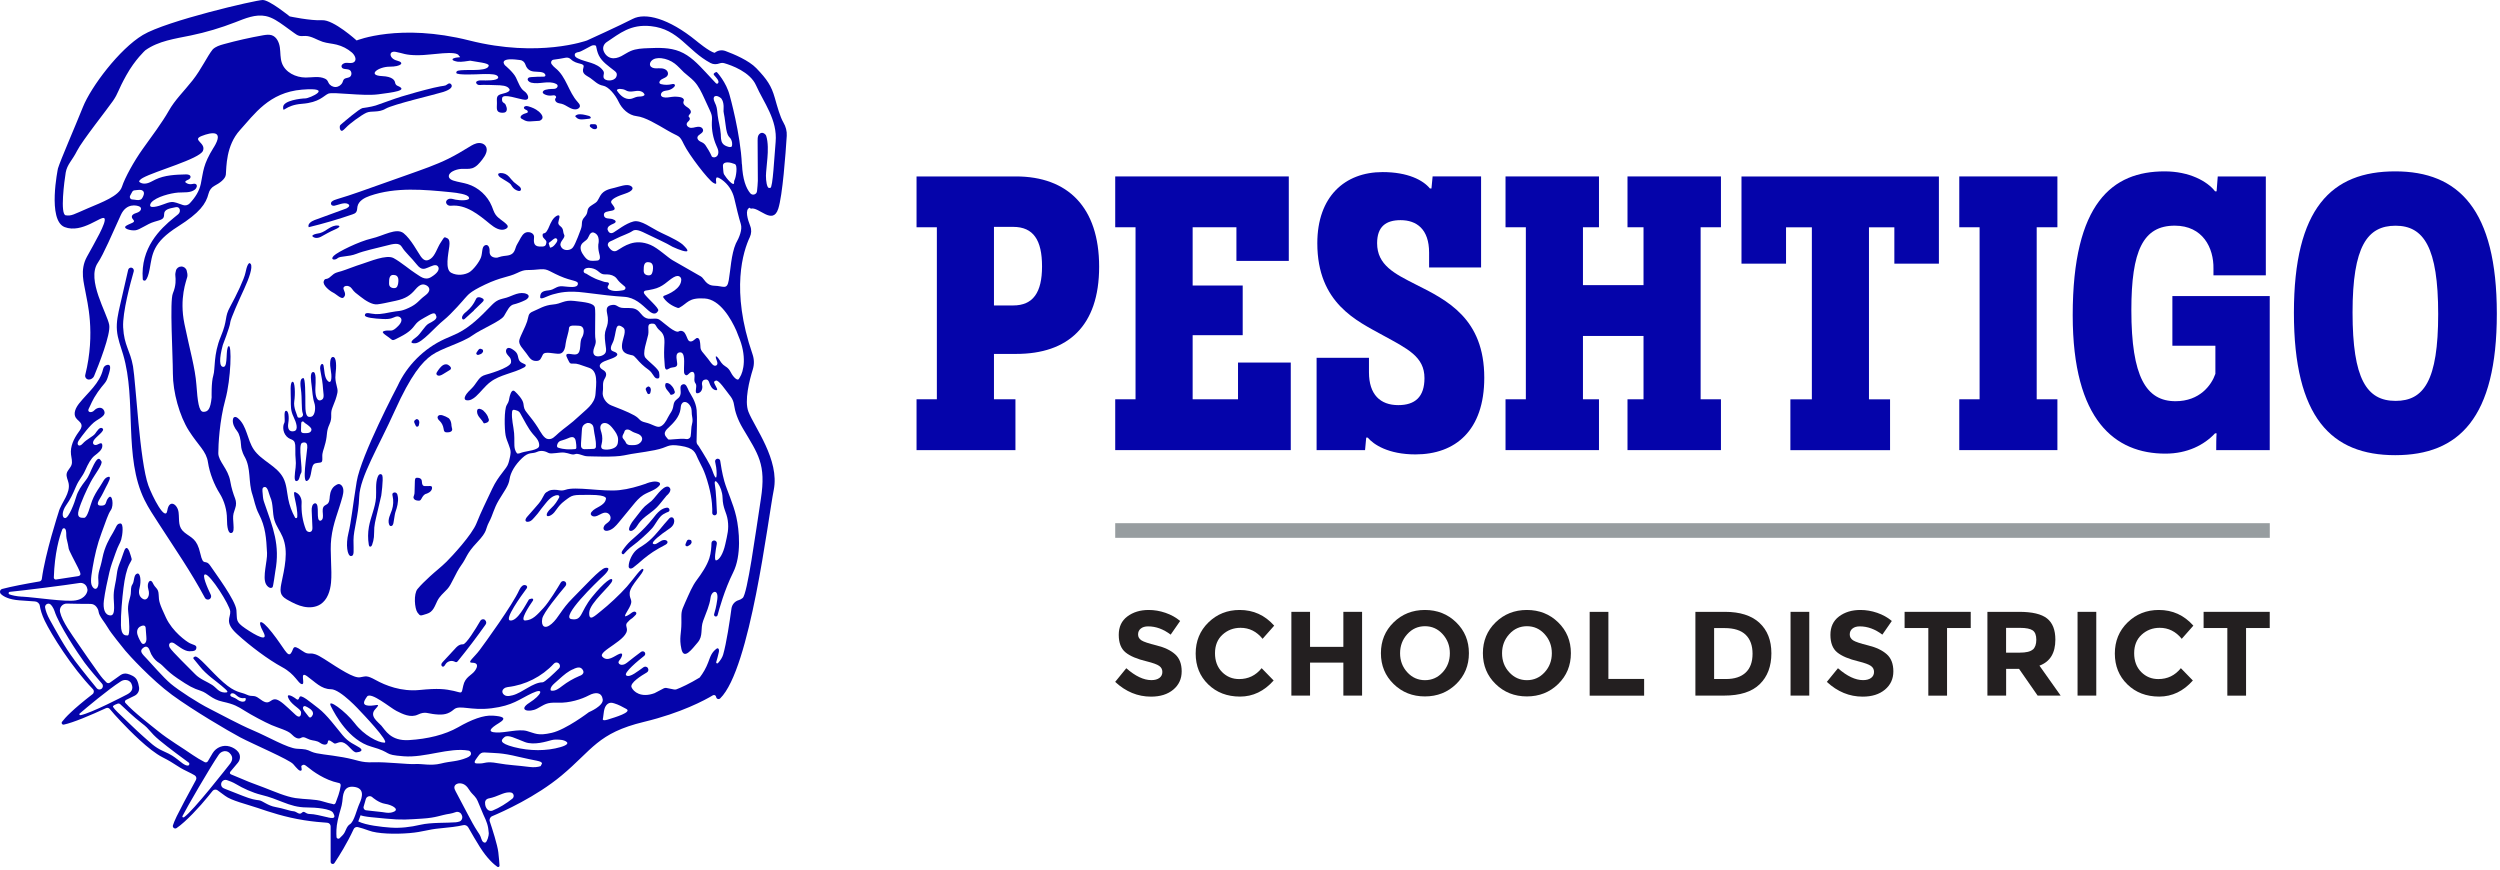 <?xml version="1.0" encoding="UTF-8" standalone="no"?>
<!DOCTYPE svg PUBLIC "-//W3C//DTD SVG 1.1//EN" "http://www.w3.org/Graphics/SVG/1.1/DTD/svg11.dtd">
<svg width="100%" height="100%" viewBox="0 0 454 158" version="1.1" xmlns="http://www.w3.org/2000/svg" xmlns:xlink="http://www.w3.org/1999/xlink" xml:space="preserve" xmlns:serif="http://www.serif.com/" style="fill-rule:evenodd;clip-rule:evenodd;stroke-linejoin:round;stroke-miterlimit:2;">
    <g id="Layer-1" serif:id="Layer 1">
        <g transform="matrix(1,0,0,1,0,35.224)">
            <rect x="202.524" y="59.786" width="209.67" height="2.66" style="fill:rgb(151,157,160);"/>
        </g>
        <g transform="matrix(1,0,0,1,207.164,123.13)">
            <path d="M0,-8.98C-0.33,-8.71 -0.49,-8.36 -0.49,-7.91C-0.49,-7.46 -0.29,-7.12 0.11,-6.85C0.51,-6.58 1.43,-6.28 2.87,-5.92C4.31,-5.57 5.43,-5.03 6.23,-4.32C7.03,-3.61 7.43,-2.57 7.43,-1.21C7.43,0.15 6.92,1.26 5.9,2.11C4.88,2.96 3.53,3.38 1.86,3.38C-0.55,3.38 -2.72,2.49 -4.65,0.7L-2.63,-1.78C-0.99,-0.34 0.53,0.38 1.92,0.38C2.54,0.38 3.03,0.25 3.39,-0.02C3.75,-0.29 3.92,-0.65 3.92,-1.11C3.92,-1.57 3.73,-1.93 3.35,-2.2C2.97,-2.47 2.23,-2.74 1.11,-3.02C-0.66,-3.44 -1.96,-3.99 -2.77,-4.66C-3.59,-5.33 -4,-6.39 -4,-7.84C-4,-9.29 -3.48,-10.4 -2.44,-11.18C-1.4,-11.96 -0.11,-12.36 1.44,-12.36C2.46,-12.36 3.47,-12.19 4.49,-11.84C5.51,-11.49 6.39,-11 7.15,-10.36L5.43,-7.88C4.11,-8.88 2.75,-9.38 1.34,-9.38C0.77,-9.38 0.33,-9.25 0,-8.98Z" style="fill:rgb(35,31,32);fill-rule:nonzero;"/>
        </g>
        <g transform="matrix(1,0,0,1,225.024,113.95)">
            <path d="M0,9.37C1.67,9.37 3.03,8.71 4.09,7.39L6.27,9.63C4.54,11.57 2.51,12.55 0.17,12.55C-2.17,12.55 -4.1,11.81 -5.62,10.33C-7.14,8.85 -7.89,6.98 -7.89,4.73C-7.89,2.48 -7.12,0.59 -5.57,-0.92C-4.02,-2.43 -2.13,-3.18 0.1,-3.18C2.6,-3.18 4.68,-2.23 6.37,-0.33L4.26,2.06C3.19,0.73 1.85,0.06 0.26,0.06C-1.02,0.06 -2.11,0.48 -3.02,1.31C-3.93,2.14 -4.38,3.27 -4.38,4.68C-4.38,6.09 -3.95,7.23 -3.1,8.09C-2.24,8.95 -1.21,9.37 0.01,9.37L0,9.37Z" style="fill:rgb(35,31,32);fill-rule:nonzero;"/>
        </g>
        <g transform="matrix(1,0,0,1,243.954,126.32)">
            <path d="M0,-15.21L3.4,-15.21L3.4,0L0,0L0,-5.99L-6.05,-5.99L-6.05,0L-9.44,0L-9.44,-15.21L-6.05,-15.21L-6.05,-8.85L0,-8.85L0,-15.21Z" style="fill:rgb(35,31,32);fill-rule:nonzero;"/>
        </g>
        <g transform="matrix(1,0,0,1,263.294,118.61)">
            <path d="M0,0.02C0,-1.34 -0.44,-2.49 -1.31,-3.45C-2.18,-4.41 -3.25,-4.89 -4.52,-4.89C-5.79,-4.89 -6.86,-4.41 -7.73,-3.45C-8.6,-2.49 -9.04,-1.34 -9.04,0.02C-9.04,1.38 -8.6,2.53 -7.73,3.48C-6.86,4.43 -5.79,4.91 -4.52,4.91C-3.25,4.91 -2.18,4.43 -1.31,3.48C-0.44,2.53 0,1.38 0,0.02M1.15,5.61C-0.39,7.11 -2.28,7.86 -4.53,7.86C-6.78,7.86 -8.67,7.11 -10.21,5.61C-11.75,4.11 -12.52,2.24 -12.52,0.01C-12.52,-2.22 -11.75,-4.09 -10.21,-5.59C-8.67,-7.09 -6.78,-7.84 -4.53,-7.84C-2.28,-7.84 -0.39,-7.09 1.15,-5.59C2.69,-4.09 3.46,-2.22 3.46,0.01C3.46,2.24 2.69,4.11 1.15,5.61" style="fill:rgb(35,31,32);fill-rule:nonzero;"/>
        </g>
        <g transform="matrix(1,0,0,1,281.814,118.61)">
            <path d="M0,0.02C0,-1.34 -0.44,-2.49 -1.31,-3.45C-2.18,-4.41 -3.25,-4.89 -4.52,-4.89C-5.79,-4.89 -6.86,-4.41 -7.73,-3.45C-8.6,-2.49 -9.04,-1.34 -9.04,0.02C-9.04,1.38 -8.61,2.53 -7.73,3.48C-6.86,4.43 -5.79,4.91 -4.52,4.91C-3.25,4.91 -2.18,4.43 -1.31,3.48C-0.44,2.53 0,1.38 0,0.02M1.15,5.61C-0.39,7.11 -2.28,7.86 -4.53,7.86C-6.78,7.86 -8.67,7.11 -10.21,5.61C-11.75,4.11 -12.52,2.24 -12.52,0.01C-12.52,-2.22 -11.75,-4.09 -10.21,-5.59C-8.67,-7.09 -6.78,-7.84 -4.53,-7.84C-2.28,-7.84 -0.39,-7.09 1.15,-5.59C2.69,-4.09 3.46,-2.22 3.46,0.01C3.46,2.24 2.69,4.11 1.15,5.61" style="fill:rgb(35,31,32);fill-rule:nonzero;"/>
        </g>
        <g transform="matrix(1,0,0,1,288.684,111.12)">
            <path d="M0,15.2L0,-0.01L3.4,-0.01L3.4,12.18L9.89,12.18L9.89,15.21L0.01,15.21L0,15.2Z" style="fill:rgb(35,31,32);fill-rule:nonzero;"/>
        </g>
        <g transform="matrix(1,0,0,1,317.014,115.29)">
            <path d="M0,6.85C0.83,6.07 1.25,4.93 1.25,3.43C1.25,1.93 0.83,0.79 0,-0.02C-0.84,-0.82 -2.11,-1.23 -3.84,-1.23L-5.73,-1.23L-5.73,8.02L-3.57,8.02C-2.02,8.02 -0.83,7.63 0.01,6.84L0,6.85ZM2.49,-2.19C3.94,-0.86 4.67,0.98 4.67,3.35C4.67,5.72 3.96,7.59 2.55,8.96C1.14,10.34 -1.02,11.03 -3.93,11.03L-9.13,11.03L-9.13,-4.18L-3.75,-4.18C-1.04,-4.18 1.04,-3.52 2.5,-2.19L2.49,-2.19Z" style="fill:rgb(35,31,32);fill-rule:nonzero;"/>
        </g>
        <g transform="matrix(1,0,0,1,0,79.974)">
            <rect x="325.164" y="31.136" width="3.4" height="15.21" style="fill:rgb(35,31,32);"/>
        </g>
        <g transform="matrix(1,0,0,1,336.404,123.13)">
            <path d="M0,-8.98C-0.33,-8.71 -0.49,-8.36 -0.49,-7.91C-0.49,-7.46 -0.29,-7.12 0.11,-6.85C0.51,-6.58 1.43,-6.28 2.87,-5.92C4.31,-5.57 5.43,-5.03 6.23,-4.32C7.03,-3.61 7.43,-2.57 7.43,-1.21C7.43,0.15 6.92,1.26 5.9,2.11C4.88,2.96 3.53,3.38 1.86,3.38C-0.55,3.38 -2.72,2.49 -4.65,0.7L-2.63,-1.78C-0.99,-0.34 0.53,0.38 1.92,0.38C2.54,0.38 3.03,0.25 3.39,-0.02C3.74,-0.29 3.92,-0.65 3.92,-1.11C3.92,-1.57 3.73,-1.93 3.35,-2.2C2.97,-2.47 2.23,-2.74 1.11,-3.02C-0.66,-3.44 -1.95,-3.99 -2.77,-4.66C-3.59,-5.33 -4,-6.39 -4,-7.84C-4,-9.29 -3.48,-10.4 -2.44,-11.18C-1.4,-11.96 -0.11,-12.36 1.45,-12.36C2.46,-12.36 3.48,-12.19 4.5,-11.84C5.51,-11.49 6.4,-11 7.15,-10.36L5.43,-7.88C4.11,-8.88 2.74,-9.38 1.34,-9.38C0.77,-9.38 0.33,-9.25 0,-8.98Z" style="fill:rgb(35,31,32);fill-rule:nonzero;"/>
        </g>
        <g transform="matrix(1,0,0,1,353.584,123.39)">
            <path d="M0,-9.34L0,2.94L-3.4,2.94L-3.4,-9.34L-7.71,-9.34L-7.71,-12.28L4.3,-12.28L4.3,-9.34L-0.01,-9.34L0,-9.34Z" style="fill:rgb(35,31,32);fill-rule:nonzero;"/>
        </g>
        <g transform="matrix(1,0,0,1,369.164,119.46)">
            <path d="M0,-1.49C0.42,-1.87 0.63,-2.47 0.63,-3.29C0.63,-4.11 0.41,-4.67 -0.02,-4.98C-0.46,-5.28 -1.22,-5.44 -2.31,-5.44L-4.86,-5.44L-4.86,-0.94L-2.38,-0.94C-1.22,-0.94 -0.43,-1.13 -0.01,-1.51L0,-1.49ZM4.09,-3.3C4.09,-0.86 3.13,0.71 1.2,1.42L5.05,6.86L0.87,6.86L-2.5,2.01L-4.85,2.01L-4.85,6.86L-8.25,6.86L-8.25,-8.35L-2.48,-8.35C-0.11,-8.35 1.57,-7.95 2.58,-7.15C3.59,-6.35 4.09,-5.07 4.09,-3.3" style="fill:rgb(35,31,32);fill-rule:nonzero;"/>
        </g>
        <g transform="matrix(1,0,0,1,0,79.974)">
            <rect x="377.284" y="31.136" width="3.4" height="15.21" style="fill:rgb(35,31,32);"/>
        </g>
        <g transform="matrix(1,0,0,1,391.954,113.95)">
            <path d="M0,9.37C1.67,9.37 3.03,8.71 4.09,7.39L6.27,9.63C4.54,11.57 2.51,12.55 0.16,12.55C-2.19,12.55 -4.11,11.81 -5.63,10.33C-7.15,8.85 -7.9,6.98 -7.9,4.73C-7.9,2.48 -7.13,0.59 -5.58,-0.92C-4.03,-2.43 -2.14,-3.18 0.09,-3.18C2.59,-3.18 4.68,-2.23 6.36,-0.33L4.25,2.06C3.18,0.73 1.84,0.06 0.25,0.06C-1.03,0.06 -2.12,0.48 -3.03,1.31C-3.94,2.14 -4.39,3.27 -4.39,4.68C-4.39,6.09 -3.96,7.23 -3.11,8.09C-2.25,8.95 -1.22,9.37 0,9.37Z" style="fill:rgb(35,31,32);fill-rule:nonzero;"/>
        </g>
        <g transform="matrix(1,0,0,1,407.884,123.39)">
            <path d="M0,-9.34L0,2.94L-3.4,2.94L-3.4,-9.34L-7.71,-9.34L-7.71,-12.28L4.3,-12.28L4.3,-9.34L-0.01,-9.34L0,-9.34Z" style="fill:rgb(35,31,32);fill-rule:nonzero;"/>
        </g>
        <g transform="matrix(1,0,0,1,183.984,58.31)">
            <path d="M0,-2.84C3.62,-2.84 5.25,-5.18 5.25,-9.94C5.25,-14.7 3.69,-17.11 0,-17.11L-3.48,-17.11L-3.48,-2.84L0,-2.84ZM0.5,-26.27C9.94,-26.27 15.62,-20.66 15.62,-9.87C15.62,0.92 9.94,5.96 0.57,5.96L-3.48,5.96L-3.48,14.2L0.42,14.2L0.42,23.43L-17.54,23.43L-17.54,14.2L-13.85,14.2L-13.85,-17.04L-17.54,-17.04L-17.54,-26.27L0.5,-26.27Z" style="fill:rgb(5,4,170);fill-rule:nonzero;"/>
        </g>
        <g transform="matrix(1,0,0,1,202.524,32.04)">
            <path d="M0,49.7L0,40.47L3.69,40.47L3.69,9.23L0,9.23L0,0L31.52,0L31.52,15.34L22.01,15.34L22.01,9.23L14.06,9.23L14.06,19.81L23.15,19.81L23.15,28.83L14.06,28.83L14.06,40.47L22.3,40.47L22.3,33.8L31.88,33.8L31.88,49.7L0,49.7Z" style="fill:rgb(5,4,170);fill-rule:nonzero;"/>
        </g>
        <g transform="matrix(1,0,0,1,248.604,46.16)">
            <path d="M0,21.45C0,25.5 2.06,27.41 5.32,27.41C8.37,27.41 10.08,25.92 10.08,22.51C10.08,18.61 7.03,17.19 2.48,14.7C-2.13,12.14 -9.38,8.95 -9.38,-1.99C-9.38,-10.44 -4.41,-14.91 2.48,-14.91C7.1,-14.91 9.86,-13.42 11.07,-11.93L11.35,-11.93L11.56,-14.13L20.36,-14.13L20.36,2.41L10.92,2.41L10.92,-0.29C10.92,-4.55 8.65,-6.18 5.74,-6.18C3.11,-6.18 1.48,-5.04 1.48,-1.99C1.48,1.99 4.67,3.55 8.44,5.47C14.26,8.38 20.94,11.72 20.94,22.44C20.94,32.02 15.69,36.36 8.44,36.36C3.54,36.36 0.84,34.58 -0.22,33.31L-0.5,33.31L-0.71,35.58L-9.51,35.58L-9.51,18.82L0,18.82L0,21.45Z" style="fill:rgb(5,4,170);fill-rule:nonzero;"/>
        </g>
        <g transform="matrix(1,0,0,1,312.524,41.27)">
            <path d="M0,31.24L0,40.47L-16.97,40.47L-16.97,31.24L-14.06,31.24L-14.06,19.74L-25.06,19.74L-25.06,31.24L-22.15,31.24L-22.15,40.47L-39.12,40.47L-39.12,31.24L-35.43,31.24L-35.43,0L-39.12,0L-39.12,-9.23L-22.15,-9.23L-22.15,0L-25.06,0L-25.06,10.51L-14.06,10.51L-14.06,0L-16.97,0L-16.97,-9.23L0,-9.23L0,0L-3.69,0L-3.69,31.24L0,31.24" style="fill:rgb(5,4,170);fill-rule:nonzero;"/>
        </g>
        <g transform="matrix(1,0,0,1,344.014,65.92)">
            <path d="M0,-18.04L0,-24.64L-4.61,-24.64L-4.61,6.6L-0.78,6.6L-0.78,15.83L-18.88,15.83L-18.88,6.6L-14.98,6.6L-14.98,-24.64L-19.67,-24.64L-19.67,-18.04L-27.76,-18.04L-27.76,-33.87L8.09,-33.87L8.09,-18.04L0,-18.04Z" style="fill:rgb(5,4,170);fill-rule:nonzero;"/>
        </g>
        <g transform="matrix(1,0,0,1,373.624,41.27)">
            <path d="M0,31.24L0,40.47L-17.82,40.47L-17.82,31.24L-14.13,31.24L-14.13,0L-17.82,0L-17.82,-9.23L0,-9.23L0,0L-3.76,0L-3.76,31.24L0,31.24" style="fill:rgb(5,4,170);fill-rule:nonzero;"/>
        </g>
        <g transform="matrix(1,0,0,1,412.194,31.76)">
            <path d="M0,49.98L-9.73,49.98C-9.73,47.28 -9.66,47.07 -9.66,46.93L-9.94,46.93C-11.93,49.06 -14.98,50.62 -18.96,50.62C-28.05,50.62 -35.79,44.66 -35.79,25.49C-35.79,5.04 -28.55,-0.64 -19.1,-0.64C-14.63,-0.64 -11.36,1.14 -9.94,2.98L-9.66,2.98L-9.45,0.28L-0.72,0.28L-0.72,18.24L-10.23,18.24L-10.23,17.03C-10.16,13.27 -12.15,9.22 -17.26,9.22C-23.01,9.22 -25.14,13.76 -25.14,24.56C-25.14,36.7 -22.44,41.1 -17.12,41.1C-12.72,41.1 -10.59,38.19 -9.88,36.13L-9.88,31.02L-17.69,31.02L-17.69,22L-0.01,22L-0.01,49.97L0,49.98Z" style="fill:rgb(5,4,170);fill-rule:nonzero;"/>
        </g>
        <g transform="matrix(1,0,0,1,435.034,40.98)">
            <path d="M0,31.82C5.11,31.82 7.74,28.2 7.74,16.06C7.74,3.92 5.11,0.01 0,0.01C-5.11,0.01 -7.81,3.7 -7.81,15.77C-7.81,27.84 -5.25,31.82 0,31.82M-0.07,-9.86C11.43,-9.86 18.39,-2.97 18.39,15.98C18.39,34.93 11.5,41.68 -0.07,41.68C-11.64,41.68 -18.46,34.86 -18.46,15.84C-18.46,-3.18 -11.64,-9.86 -0.07,-9.86Z" style="fill:rgb(5,4,170);fill-rule:nonzero;"/>
        </g>
        <g transform="matrix(1,0,0,1,41.794,85.81)">
            <path d="M0,-27.2C0.12,-28.03 1.65,-31.4 2.55,-33.35C3.45,-35.3 4.12,-37.25 3.75,-37.85C3.38,-38.45 3,-37.4 2.78,-36.28C2.56,-35.16 1.13,-32.16 0.01,-30.13C-1.11,-28.11 -0.36,-27.88 -1.71,-24.66C-3.06,-21.44 -2.68,-18.81 -3.06,-17.61C-3.44,-16.41 -3.36,-13.64 -3.36,-13.64C-3.58,-11.47 -4.03,-11.02 -4.86,-11.02C-5.69,-11.02 -5.91,-12.97 -6.13,-15.97C-6.35,-18.97 -7.33,-22.27 -8.3,-26.99C-9.27,-31.71 -7.93,-34.86 -7.78,-35.54C-7.71,-35.86 -7.78,-36.3 -7.89,-36.67C-8.01,-37.11 -8.41,-37.41 -8.87,-37.41C-9.32,-37.41 -9.72,-37.12 -9.84,-36.68C-9.92,-36.38 -9.99,-36.04 -9.95,-35.76C-9.88,-35.09 -9.8,-33.96 -10.4,-32.54C-11,-31.12 -10.4,-21.37 -10.4,-17.99C-10.4,-14.61 -9.2,-10.27 -7.48,-7.57C-5.76,-4.87 -4.33,-3.9 -4.03,-1.87C-3.73,0.16 -2.83,2.33 -1.93,3.75C-1.03,5.17 -0.58,6.9 -0.58,8.4C-0.58,9.9 -0.36,11.25 0.32,10.95C0.99,10.65 0.32,8.55 0.62,7.43C0.72,7.06 0.82,6.74 0.92,6.48C1.13,5.91 1.12,5.28 0.9,4.71C0.61,3.97 0.23,2.85 0.02,1.58C-0.35,-0.67 -2.15,-2.02 -2.15,-3.52C-2.15,-5.02 -1.93,-9.4 -0.88,-13.21C0.17,-17.02 0.32,-23.39 -0.28,-22.94C-0.88,-22.49 -0.35,-19.27 -1.18,-19.19C-2,-19.11 -2,-20.69 -1.33,-23.16C-1.33,-23.16 -0.11,-26.29 0.02,-27.21L0,-27.2Z" style="fill:rgb(5,4,170);fill-rule:nonzero;"/>
        </g>
        <g transform="matrix(1,0,0,1,97.764,21.07)">
            <path d="M0,-0.87C-0.5,-1.3 -1.12,-1.55 -1.75,-1.74C-1.99,-1.81 -2.27,-1.86 -2.48,-1.73C-2.55,-1.69 -2.61,-1.62 -2.62,-1.54C-2.64,-1.4 -2.53,-1.28 -2.41,-1.21C-2.29,-1.14 -2.15,-1.11 -2.04,-1.02C-1.93,-0.93 -1.87,-0.76 -1.95,-0.65C-2,-0.59 -2.08,-0.57 -2.15,-0.55C-2.46,-0.46 -2.77,-0.35 -3.02,-0.15C-3.16,-0.03 -3.29,0.16 -3.21,0.32C-3.17,0.41 -3.08,0.47 -2.99,0.52C-2.68,0.7 -2.36,0.89 -2.01,0.95C-1.8,0.99 -1.59,0.98 -1.38,0.97C-0.86,0.95 -0.33,0.91 0.19,0.87C0.19,0.87 1.59,0.48 0.01,-0.88L0,-0.87Z" style="fill:rgb(5,4,170);fill-rule:nonzero;"/>
        </g>
        <g transform="matrix(1,0,0,1,61.934,14.94)">
            <path d="M0,8.79C-0.15,8.64 -0.23,8.44 -0.23,8.23L-0.23,8.05C-0.23,7.92 -0.18,7.8 -0.08,7.72C0.59,7.14 3.3,4.82 3.89,4.69C3.89,4.69 5.44,4.49 6.29,4.22C7.14,3.95 9.65,2.99 11.02,2.58C12.39,2.17 14.7,1.5 16.81,1C18.92,0.5 18.8,0.77 19.32,0.36C19.84,-0.05 20.11,0.48 20.11,0.65C20.11,0.82 20.02,1.29 18.56,1.76C17.1,2.23 9.44,4.01 8.1,4.8C6.76,5.59 5.53,5.11 4.59,5.54C3.65,5.97 1.52,7.55 0.94,8.19C0.6,8.56 0.37,8.73 0.24,8.8C0.16,8.84 0.07,8.83 0.01,8.77L0,8.79Z" style="fill:rgb(5,4,170);fill-rule:nonzero;"/>
        </g>
        <g transform="matrix(1,0,0,1,88.104,120.84)">
            <path d="M0,-8.21C0.22,-8.01 0.26,-7.68 0.09,-7.44C-1.51,-5.17 -3.19,-2.95 -4.95,-0.8C-5.01,-0.72 -5.08,-0.65 -5.17,-0.61C-5.32,-0.56 -5.48,-0.65 -5.63,-0.72C-6.17,-0.95 -6.86,-0.74 -7.18,-0.24C-7.32,-0.03 -7.46,0.27 -7.71,0.22C-7.89,0.19 -7.98,-0.03 -7.95,-0.21C-7.92,-0.39 -7.78,-0.53 -7.66,-0.67L-5.37,-3.14C-5.37,-3.14 -4.78,-3.89 -4.04,-3.83C-3.47,-3.78 -1.65,-6.76 -0.88,-8.09C-0.69,-8.41 -0.26,-8.48 0.01,-8.23L0,-8.21Z" style="fill:rgb(5,4,170);fill-rule:nonzero;"/>
        </g>
        <g transform="matrix(1,0,0,1,117.414,95.89)">
            <path d="M0,-8.09C-1.61,-7.54 -3.25,-7.06 -4.95,-6.88C-7.97,-6.55 -12.91,-7.61 -14.73,-6.94C-15.1,-6.81 -15.5,-6.79 -15.88,-6.86C-16.33,-6.94 -17.17,-7.05 -17.76,-6.75C-18.06,-6.59 -18.39,-6.42 -18.55,-6.11C-19.4,-4.49 -19.38,-4.69 -21.72,-2C-21.93,-1.76 -22.12,-1.36 -21.86,-1.19C-21.79,-1.14 -21.69,-1.13 -21.61,-1.13C-20.92,-1.13 -20.54,-1.76 -20.08,-2.26C-19.61,-2.76 -19.26,-3.36 -18.81,-3.88C-18.21,-4.58 -17.36,-5.96 -16.13,-5.97C-15.91,-5.97 -15.77,-5.74 -15.87,-5.55C-16.2,-4.94 -16.62,-4.23 -17.34,-3.59C-18.52,-2.53 -18.27,-1.78 -17.34,-2.34C-16.41,-2.9 -16.34,-3.84 -14.85,-4.96C-13.35,-6.08 -13.54,-6.02 -10.24,-6.02C-6.94,-6.02 -7.38,-5.28 -7.38,-5.28C-7.46,-4.68 -7.98,-4.25 -8.51,-3.95C-9.03,-3.65 -9.61,-3.4 -9.98,-2.93C-10.06,-2.83 -10.13,-2.72 -10.13,-2.59C-10.14,-2.31 -9.83,-2.11 -9.54,-2.1C-8.73,-2.07 -8.06,-2.95 -7.26,-2.77C-6.76,-2.66 -6.43,-2.12 -6.56,-1.63C-6.69,-1.14 -7.17,-0.94 -7.51,-0.62C-7.78,-0.36 -7.95,0.11 -7.68,0.37C-7.52,0.52 -7.28,0.53 -7.06,0.49C-6.21,0.34 -5.58,-0.37 -5.03,-1.04C-4.18,-2.08 -3.32,-3.11 -2.47,-4.15C-1.91,-4.83 -1.33,-5.53 -0.58,-6C0.41,-6.62 1.72,-6.89 2.39,-7.79C2.51,-7.95 2.46,-8.19 2.29,-8.28C1.62,-8.62 0.73,-8.37 -0.02,-8.11L0,-8.09Z" style="fill:rgb(5,4,170);fill-rule:nonzero;"/>
        </g>
        <g transform="matrix(1,0,0,1,115.744,94.81)">
            <path d="M0,7.65C-0.24,7.86 -0.5,8.05 -0.74,8.25C-0.83,8.32 -1.19,8.56 -1.44,8.37C-1.53,8.3 -1.58,8.18 -1.58,8.07C-1.58,7.49 -1.39,6.92 -1.14,6.4C-0.9,5.92 -0.61,5.46 -0.21,5.1C0.15,4.77 0.58,4.52 0.99,4.26C2.65,3.19 3.62,1.87 4.89,0.36C5.18,0.01 5.49,-0.32 5.79,-0.66C6.01,-0.91 6.28,-0.9 6.4,-0.82C6.44,-0.8 6.48,-0.78 6.51,-0.75C6.79,-0.39 6.73,0.14 6.49,0.53C6.25,0.92 5.86,1.18 5.48,1.43C4.42,2.13 2.46,3.63 2.85,3.94C3.27,4.17 3.61,3.83 4.02,3.59C4.16,3.51 4.29,3.42 4.44,3.35C4.59,3.29 4.75,3.25 4.91,3.25C5.16,3.25 5.45,3.37 5.48,3.61C5.51,3.87 5.24,4.05 5,4.17C4.26,4.55 3.53,4.97 2.83,5.42C2.83,5.42 1.61,6.2 0.01,7.65L0,7.65Z" style="fill:rgb(5,4,170);fill-rule:nonzero;"/>
        </g>
        <g transform="matrix(1,0,0,1,121.454,96.28)">
            <path d="M0,-7.86C-0.54,-8.14 -1.31,-7.38 -1.78,-6.87C-2.25,-6.36 -2.64,-5.77 -3.15,-5.3C-3.52,-4.96 -3.95,-4.7 -4.32,-4.36C-4.67,-4.04 -4.97,-3.66 -5.26,-3.28L-6.37,-1.86C-6.59,-1.58 -6.81,-1.29 -6.96,-0.97C-7.11,-0.65 -7.37,-0.13 -7.12,0.07C-6.78,0.28 -6.37,-0.05 -6.11,-0.32C-5.85,-0.59 -5.67,-0.93 -5.45,-1.24C-4.6,-2.43 -3.21,-3.1 -2.18,-4.14C-1.9,-4.42 -1.65,-4.73 -1.4,-5.04L-0.41,-6.26C-0.41,-6.26 0.84,-7.24 0,-7.85L0,-7.86Z" style="fill:rgb(5,4,170);fill-rule:nonzero;"/>
        </g>
        <g transform="matrix(1,0,0,1,121.574,100.31)">
            <path d="M0,-7.71C0,-7.96 -0.21,-8.14 -0.46,-8.12C-0.92,-8.07 -1.37,-7.86 -1.73,-7.57C-2.22,-7.18 -2.6,-6.68 -2.98,-6.19C-3.9,-5.04 -4.92,-3.96 -6.03,-2.99C-6.38,-2.68 -6.73,-2.39 -7.07,-2.07C-7.61,-1.56 -8.09,-0.98 -8.51,-0.37C-8.61,-0.21 -8.72,-0.03 -8.67,0.15C-8.62,0.33 -8.33,0.43 -8.25,0.26C-8.25,0.26 -7.37,-0.75 -6.6,-1.27C-5.83,-1.79 -3.75,-3.67 -3.12,-4.41C-2.49,-5.15 -1.93,-6.48 -1.05,-6.97C-0.67,-7.18 -0.43,-7.29 -0.26,-7.34C-0.09,-7.39 0.02,-7.55 0.02,-7.73L0,-7.71Z" style="fill:rgb(5,4,170);fill-rule:nonzero;"/>
        </g>
        <g transform="matrix(1,0,0,1,60.304,30.74)">
            <path d="M0,6.56C-0.25,6.43 -0.27,6.08 -0.07,5.89C0.19,5.64 0.59,5.52 0.95,5.41C2.31,5.01 3.65,4.56 4.99,4.09L13.91,0.93C16.34,0.06 18.8,-0.77 21.11,-1.91C22.4,-2.55 23.64,-3.28 24.87,-4.04C25.44,-4.39 26.03,-4.76 26.72,-4.77C27.16,-4.77 27.61,-4.61 27.87,-4.25C28.42,-3.49 27.83,-2.47 27.26,-1.74C26.76,-1.11 26.22,-0.44 25.45,-0.19C24.81,0.01 24.12,-0.11 23.45,-0.07C22.91,-0.03 22.38,0.12 21.9,0.37C21.52,0.57 21.13,0.94 21.21,1.37C21.29,1.74 21.69,1.95 22.05,2.06C22.89,2.33 23.78,2.43 24.62,2.69C26.58,3.3 28.23,4.81 29.01,6.71C29.23,7.24 29.38,7.8 29.71,8.26C30.22,8.98 31.09,9.37 31.7,10.01C31.8,10.12 31.91,10.25 31.9,10.4C31.9,10.58 31.75,10.72 31.59,10.81C30.65,11.33 29.52,10.63 28.69,9.94C26.62,8.23 24.33,6.35 21.6,6.62C21.33,6.65 21.05,6.58 20.87,6.37C20.44,5.88 20.92,5.4 21.38,5.35C21.73,5.31 22.08,5.45 22.43,5.52C23.25,5.69 25.2,5.75 24.84,5.1C24.67,4.55 22.74,4.28 21.61,4.17C16.68,3.68 11.56,3.2 6.88,4.82C5.89,5.16 4.81,5.74 4.61,6.77C4.54,7.12 4.58,7.51 4.37,7.79C4.21,8.01 3.94,8.11 3.68,8.2C1.08,9.1 -1.57,9.87 -4.24,10.52C-4.5,9.95 -3.78,9.45 -3.19,9.23L2.56,7.13C2.56,7.13 3.56,6.68 2.89,6.3C2.22,5.92 1.03,6.52 0.42,6.62C0.24,6.65 0.1,6.62 0,6.56" style="fill:rgb(5,4,170);fill-rule:nonzero;"/>
        </g>
        <g transform="matrix(1,0,0,1,61.374,43.18)">
            <path d="M0,-2.22C-0.6,-2.29 -1.18,-2.01 -1.69,-1.69C-2.2,-1.37 -2.7,-1 -3.28,-0.85C-3.73,-0.73 -4.24,-0.74 -4.59,-0.44C-4.62,-0.41 -4.66,-0.38 -4.66,-0.34C-4.66,-0.3 -4.63,-0.26 -4.6,-0.23C-4.35,0.02 -3.96,0.07 -3.61,0C-3.26,-0.07 -2.96,-0.25 -2.65,-0.43C-2.65,-0.43 -1.35,-1.17 -0.62,-1.47C0.11,-1.77 0.59,-2.11 0.01,-2.23L0,-2.22Z" style="fill:rgb(5,4,170);fill-rule:nonzero;"/>
        </g>
        <g transform="matrix(1,0,0,1,94.414,32.18)">
            <path d="M0,1.77C0.09,1.85 0.14,1.96 0.18,2.07C0.22,2.18 0.21,2.31 0.13,2.4C0.02,2.53 -0.19,2.52 -0.35,2.47C-0.78,2.35 -1.16,2.07 -1.41,1.7C-1.5,1.57 -1.57,1.43 -1.67,1.3C-1.82,1.12 -2.02,1 -2.21,0.88L-3.4,0.14C-3.66,-0.02 -3.95,-0.24 -3.95,-0.54C-3.95,-0.54 -3.99,-0.69 -3.53,-0.76C-2.87,-0.76 -2.42,-0.56 -1.96,-0.08C-1.96,-0.08 -1.27,0.76 -1.12,0.87C-0.97,0.98 -0.25,1.54 0,1.76L0,1.77Z" style="fill:rgb(5,4,170);fill-rule:nonzero;"/>
        </g>
        <g transform="matrix(1,0,0,1,72.194,84)">
            <path d="M0,-13.9C1.71,-17.63 4.8,-20.72 8.54,-22.43C9.33,-22.79 10.15,-23.1 10.93,-23.49C13.22,-24.64 15.06,-26.48 16.84,-28.32C17.27,-28.77 17.72,-29.23 18.28,-29.49C18.75,-29.71 19.27,-29.79 19.77,-29.94C20.39,-30.13 20.97,-30.43 21.59,-30.62C22.21,-30.81 22.9,-30.88 23.49,-30.6C23.6,-30.55 23.7,-30.48 23.76,-30.38C23.96,-30.05 23.56,-29.68 23.22,-29.51C22.5,-29.15 21.73,-28.87 20.95,-28.68C20.26,-28.4 19.94,-27.62 19.35,-26.64C18.76,-25.66 15.37,-24.35 13.54,-23.05C11.71,-21.75 7.99,-20.76 6.23,-19.52C4.47,-18.28 2.44,-15.93 -0.5,-9.4C-3.44,-2.87 -6.83,2.62 -6.96,6.21C-7.09,9.8 -8,12.15 -8,14.11C-8,16.07 -7.8,16.98 -8.46,16.98C-9.12,16.98 -9.44,14.92 -8.92,12.82C-8.4,10.72 -8.12,7.73 -7.42,3.47C-6.64,-1.3 0,-13.9 0,-13.9Z" style="fill:rgb(5,4,170);fill-rule:nonzero;"/>
        </g>
        <g transform="matrix(1,0,0,1,61.874,98)">
            <path d="M0,-9.97C-0.39,-10.25 -0.7,-9.99 -0.88,-9.89C-1.6,-9.49 -1.9,-8.69 -1.98,-7.92C-2.03,-7.39 -2.03,-6.78 -2.45,-6.46C-2.61,-6.33 -2.83,-6.27 -2.98,-6.13C-3.71,-5.48 -2.74,-3.87 -3.62,-3.45C-4.67,-3.21 -3.66,-6.59 -4.66,-6.61C-5.19,-6.52 -5.3,-5.8 -5.27,-5.26C-5.23,-4.26 -5.18,-3.26 -5.14,-2.26C-5.13,-1.94 -5.14,-1.57 -5.47,-1.43C-5.8,-1.29 -6.19,-1.49 -6.32,-1.82C-6.93,-3.37 -7.19,-5.06 -7.1,-6.72C-7.06,-7.46 -7.44,-8.26 -8.12,-8.56C-9.09,-9.2 -7.75,-6.31 -7.89,-4.11C-7.9,-3.89 -8.2,-3.82 -8.3,-4.02C-8.88,-5.07 -9.3,-6.21 -9.53,-7.39C-9.78,-8.67 -9.82,-10.02 -10.42,-11.18C-11.57,-13.42 -14.41,-14.3 -15.81,-16.4C-16.99,-18.17 -17.03,-20.67 -18.66,-22.05C-18.86,-22.22 -19.14,-22.36 -19.36,-22.23C-19.52,-22.13 -19.57,-21.92 -19.59,-21.73C-19.65,-20.99 -19.27,-20.29 -18.81,-19.71C-18.39,-19.19 -18.15,-18.2 -18.1,-17.13C-18.05,-16.06 -17.46,-15.08 -17.46,-15.08C-16.23,-12.91 -16.83,-10.48 -16.02,-8.13C-15.73,-7.29 -15.53,-5.93 -14.87,-4.67C-13.64,-2.31 -13.52,-0.24 -13.38,2.42C-13.3,3.86 -14.23,6.75 -13.59,8.04C-13.36,8.52 -12.76,9.01 -12.38,8.64C-12.25,8.51 -11.91,5.94 -11.88,5.76C-10.99,0.97 -12.27,-2.12 -13.88,-6.72C-14.06,-7.24 -14.11,-7.45 -14.17,-8.33C-14.21,-8.88 -14.37,-9.51 -13.82,-9.56C-13.22,-9.62 -13.06,-8.32 -12.81,-7.77C-12.2,-6.45 -12.45,-4.89 -12.03,-3.51C-11.7,-2.44 -10.99,-1.53 -10.56,-0.51C-9.42,2.16 -10.22,5.21 -10.8,8.06C-10.93,8.73 -11.04,9.46 -10.7,10.05C-10.45,10.47 -10.01,10.74 -9.58,10.98C-8.67,11.49 -7.73,11.97 -6.7,12.18C-5.68,12.39 -4.56,12.31 -3.68,11.74C-2.41,10.92 -1.91,9.32 -1.76,7.82C-1.53,5.46 -2,2.17 -1.72,-0.18C-1.38,-3.1 -0.43,-5.01 0.33,-7.85C0.53,-8.6 0.64,-9.52 -0.02,-10L0,-9.97Z" style="fill:rgb(5,4,170);fill-rule:nonzero;"/>
        </g>
        <g transform="matrix(1,0,0,1,56.554,74.66)">
            <path d="M0,3.35C0.02,3.57 -0.14,3.78 -0.34,3.88C-0.54,3.98 -0.77,3.99 -1,4C-1.17,4 -1.34,4.01 -1.51,3.98C-1.62,3.96 -1.73,3.92 -1.8,3.84C-1.89,3.73 -1.89,3.58 -1.89,3.43L-1.86,2.3C-1.86,2.15 -1.83,1.97 -1.7,1.9C-1.61,1.85 -1.5,1.87 -1.41,1.93C-1.32,1.99 -1.29,2.09 -1.2,2.15C0.14,3.02 0,3.34 0,3.34L0,3.35ZM4.37,-6.62C4.56,-8.11 4.56,-9.79 3.94,-9.83C3.32,-9.88 3.32,-8.44 3.51,-7.48C3.7,-6.52 3.75,-4.84 3.03,-5.42C2.31,-6 2.36,-7.58 2.21,-8.25C2.07,-8.92 1.39,-8.49 1.63,-7.34C1.87,-6.19 2.06,-4.99 2.11,-4.03C2.16,-3.07 2.49,-2.21 1.68,-1.97C0.86,-1.73 0.67,-3.17 0.72,-4.22C0.77,-5.28 0.91,-7.19 0.29,-7.1C-0.33,-7.01 -0.05,-5.42 0.05,-4.56C0.15,-3.7 0.24,-2.31 0.53,-1.49C0.82,-0.67 0.67,0.81 0,1C-0.67,1.19 -1.1,1 -1.1,-1.06C-1.1,-3.12 -1.1,-6.05 -1.48,-6C-1.86,-5.95 -2.15,-5.62 -1.91,-3.99C-1.67,-2.36 -1.86,-0.3 -1.57,0.42C-1.28,1.14 -2.43,1.43 -2.53,1C-2.63,0.57 -3.3,-0.63 -3.11,-1.83C-2.92,-3.03 -2.97,-5.48 -3.45,-5.33C-3.93,-5.19 -3.74,-3.36 -3.74,-2.12C-3.74,-0.88 -3.79,-0.11 -3.26,1C-2.73,2.1 -2.3,3.45 -3.16,3.64C-4.02,3.83 -4.38,3.23 -4.2,2.17C-4.02,1.1 -4.16,-0.15 -4.64,-0.05C-5.12,0.05 -4.69,1.8 -4.93,2.17C-5.17,2.54 -5.31,3.74 -4.5,4.6C-3.68,5.46 -2.87,4.79 -2.92,6.76C-2.97,8.73 -2.73,9.01 -2.87,10.21C-3.01,11.41 -3.25,12.79 -2.68,12.7C-2.11,12.61 -2.2,11.7 -1.86,11.22C-1.52,10.74 -2.46,6.17 -1.72,5.78C-1.72,5.78 -0.66,5.27 -0.75,6.61C-0.84,7.95 -1.75,13.23 -0.75,12.65C0.25,12.07 -0.28,9.72 0.73,9.48C1.74,9.24 2.03,9.58 1.98,8.47C1.93,7.37 2.17,7.31 2.56,5.71C2.95,4.11 2.66,3.74 3.28,2.39C3.9,1.04 3.33,0.55 3.81,-0.62C4.29,-1.79 4.53,-2.42 4.72,-3.33C4.91,-4.24 4.19,-5.15 4.38,-6.64L4.37,-6.62Z" style="fill:rgb(5,4,170);fill-rule:nonzero;"/>
        </g>
        <g transform="matrix(1,0,0,1,92.794,70.05)">
            <path d="M0,-4.21C0.06,-4.53 -0.01,-4.87 -0.21,-5.13C-0.41,-5.39 -0.67,-5.61 -0.82,-5.91C-0.97,-6.21 -0.94,-6.63 -0.66,-6.8C-0.38,-6.97 -0.02,-6.8 0.26,-6.62C0.61,-6.4 0.95,-6.14 1.13,-5.77C1.32,-5.37 1.29,-4.89 1.54,-4.53C1.76,-4.22 2.14,-4.08 2.49,-3.92C2.55,-3.89 2.62,-3.86 2.66,-3.8C2.77,-3.63 2.57,-3.43 2.39,-3.33C0.42,-2.25 -1.99,-2.03 -3.77,-0.66C-4.74,0.08 -5.46,1.11 -6.36,1.93C-6.84,2.36 -7.46,2.76 -8.09,2.63C-8.17,2.61 -8.25,2.59 -8.31,2.53C-8.45,2.4 -8.42,2.17 -8.35,1.99C-8.07,1.27 -7.4,0.8 -6.89,0.22C-6.53,-0.19 -6.26,-0.67 -5.91,-1.1C-5.56,-1.53 -5.28,-1.8 -4.58,-2C-4.58,-2 -0.2,-3.17 0.01,-4.21L0,-4.21Z" style="fill:rgb(5,4,170);fill-rule:nonzero;"/>
        </g>
        <g transform="matrix(1,0,0,1,69.434,99)">
            <path d="M0,-12.64C-0.06,-12.84 -0.29,-12.96 -0.48,-12.87C-0.67,-12.78 -0.78,-12.57 -0.85,-12.38C-1.29,-11.19 -1.06,-9.88 -1.15,-8.62C-1.29,-6.81 -2.12,-5.12 -2.44,-3.33C-2.63,-2.26 -2.64,-1.15 -2.46,-0.08C-2.44,0.06 -2.39,0.23 -2.25,0.27C-2.07,0.32 -1.93,0.12 -1.86,-0.06C-1.69,-0.51 -1.58,-0.99 -1.53,-1.47C-1.47,-2.05 -1.51,-2.64 -1.46,-3.22C-1.41,-3.8 -1.28,-4.37 -1.15,-4.93L-0.2,-9C-0.2,-9 0.21,-11.9 0,-12.65L0,-12.64Z" style="fill:rgb(5,4,170);fill-rule:nonzero;"/>
        </g>
        <g transform="matrix(1,0,0,1,72.254,94.67)">
            <path d="M0,-4.43C-0.05,-4.7 -0.07,-5.01 -0.31,-5.17C-0.55,-5.33 -0.93,-5.23 -0.99,-4.96C-1.02,-4.85 -0.99,-4.73 -0.96,-4.62C-0.77,-3.78 -0.81,-2.88 -1.08,-2.06C-1.22,-1.63 -1.42,-1.23 -1.55,-0.8C-1.68,-0.37 -1.75,0.1 -1.61,0.52C-1.57,0.66 -1.49,0.8 -1.35,0.85C-1.2,0.9 -1.03,0.81 -0.94,0.68C-0.85,0.55 -0.82,0.38 -0.79,0.23C-0.71,-0.24 -0.63,-0.71 -0.56,-1.18C-0.52,-1.41 -0.47,-1.63 -0.39,-1.85C-0.2,-2.37 0.15,-3.54 0,-4.45L0,-4.43Z" style="fill:rgb(5,4,170);fill-rule:nonzero;"/>
        </g>
        <g transform="matrix(1,0,0,1,77.894,89.41)">
            <path d="M0,-1.14L-0.62,-1.14C-0.74,-1.13 -0.86,-1.13 -0.97,-1.18C-1.17,-1.28 -1.24,-1.53 -1.26,-1.75C-1.28,-1.97 -1.28,-2.22 -1.42,-2.39C-1.59,-2.6 -1.89,-2.65 -2.16,-2.65C-2.22,-2.65 -2.27,-2.65 -2.32,-2.63C-2.51,-2.56 -2.54,-2.32 -2.55,-2.12L-2.61,-0.1C-2.61,0.1 -2.62,0.31 -2.69,0.5C-2.73,0.63 -2.8,0.76 -2.81,0.89C-2.81,1.09 -2.67,1.28 -2.49,1.38C-2.31,1.48 -2.1,1.5 -1.9,1.51C-1.81,1.51 -1.73,1.51 -1.65,1.48C-1.51,1.42 -1.43,1.28 -1.35,1.14C-1.15,0.76 -0.89,0.34 -0.46,0.25C-0.46,0.25 0.48,-0.03 0.56,-0.71C0.62,-1.21 0.28,-1.15 0.01,-1.15L0,-1.14Z" style="fill:rgb(5,4,170);fill-rule:nonzero;"/>
        </g>
        <g transform="matrix(1,0,0,1,82.004,76.48)">
            <path d="M0,0.9C0.05,1.34 0.21,1.49 0.05,1.73C-0.13,2.02 -0.54,2.04 -0.88,2.03C-0.98,2.03 -1.09,2.03 -1.18,1.97C-1.4,1.86 -1.42,1.56 -1.46,1.32C-1.54,0.83 -1.76,0.37 -2.1,0.02C-2.21,-0.1 -2.34,-0.21 -2.43,-0.34C-2.52,-0.47 -2.57,-0.65 -2.52,-0.81C-2.46,-0.98 -2.29,-1.08 -2.11,-1.11C-1.93,-1.14 -1.76,-1.09 -1.59,-1.04C-1.22,-0.92 -0.87,-0.76 -0.54,-0.55C-0.54,-0.55 -0.02,-0.19 -0.01,0.9L0,0.9Z" style="fill:rgb(5,4,170);fill-rule:nonzero;"/>
        </g>
        <g transform="matrix(1,0,0,1,87.714,76.58)">
            <path d="M0,-2.06C-0.15,-2.18 -0.31,-2.26 -0.57,-2.33C-0.71,-2.37 -0.89,-2.3 -0.93,-2.28C-0.97,-2.26 -0.99,-2.22 -1.01,-2.19C-1.19,-1.77 -1.01,-1.28 -0.75,-0.91C-0.49,-0.54 -0.14,-0.23 0.07,0.18C0.09,0.22 0.11,0.26 0.15,0.28C0.2,0.31 0.26,0.3 0.32,0.28C0.49,0.24 0.66,0.2 0.81,0.11C0.96,0.02 1.07,-0.14 1.07,-0.31C1.07,-0.51 0.92,-0.69 0.89,-0.89C0.89,-0.89 0.69,-1.46 0.01,-2.06L0,-2.06Z" style="fill:rgb(5,4,170);fill-rule:nonzero;"/>
        </g>
        <g transform="matrix(1,0,0,1,81.354,68.11)">
            <path d="M0,-1.87C-0.26,-2 -0.58,-1.97 -0.84,-1.83C-1.1,-1.69 -1.3,-1.48 -1.49,-1.26C-1.67,-1.04 -1.83,-0.81 -1.98,-0.57C-2.05,-0.46 -2.12,-0.34 -2.1,-0.21C-2.08,-0.08 -1.98,0.03 -1.86,0.08C-1.74,0.13 -1.6,0.12 -1.48,0.1C-1.25,0.05 -1.04,-0.08 -0.84,-0.2L0.32,-0.91C0.32,-0.91 1,-1.25 0,-1.87" style="fill:rgb(5,4,170);fill-rule:nonzero;"/>
        </g>
        <g transform="matrix(1,0,0,1,121.674,71.46)">
            <path d="M0,-1.68C-0.12,-1.78 -0.25,-1.84 -0.47,-1.9C-0.59,-1.93 -0.73,-1.87 -0.76,-1.86C-0.79,-1.85 -0.81,-1.81 -0.82,-1.78C-0.97,-1.44 -0.82,-1.04 -0.61,-0.74C-0.4,-0.44 -0.11,-0.18 0.06,0.15C0.08,0.18 0.09,0.21 0.12,0.23C0.16,0.25 0.21,0.24 0.26,0.23C0.4,0.2 0.54,0.17 0.66,0.09C0.78,0.01 0.88,-0.11 0.88,-0.25C0.88,-0.42 0.75,-0.56 0.74,-0.72C0.74,-0.72 0.58,-1.19 0.02,-1.68L0,-1.68Z" style="fill:rgb(5,4,170);fill-rule:nonzero;"/>
        </g>
        <g transform="matrix(1,0,0,1,118.084,71.42)">
            <path d="M0,-1.05C-0.07,-1.12 -0.16,-1.18 -0.25,-1.22C-0.28,-1.23 -0.31,-1.24 -0.35,-1.24C-0.39,-1.24 -0.42,-1.22 -0.46,-1.2C-0.61,-1.11 -0.76,-1.01 -0.81,-0.85C-0.85,-0.71 -0.78,-0.56 -0.72,-0.42L-0.55,-0.06C-0.52,-0.01 -0.5,0.05 -0.45,0.09C-0.34,0.19 -0.15,0.15 -0.05,0.04C0.05,-0.07 0.02,-0.19 0.08,-0.37C0.08,-0.37 0.2,-0.74 -0.01,-1.05L0,-1.05Z" style="fill:rgb(5,4,170);fill-rule:nonzero;"/>
        </g>
        <g transform="matrix(1,0,0,1,87.704,63.86)">
            <path d="M0,0.06C0.03,-0.04 0.03,-0.14 0.01,-0.24C0.01,-0.27 0,-0.31 -0.02,-0.33C-0.04,-0.36 -0.08,-0.38 -0.11,-0.4C-0.26,-0.48 -0.43,-0.56 -0.59,-0.51C-0.73,-0.47 -0.82,-0.33 -0.91,-0.21L-1.13,0.12C-1.16,0.17 -1.2,0.22 -1.21,0.28C-1.24,0.43 -1.11,0.56 -0.96,0.59C-0.81,0.62 -0.73,0.53 -0.54,0.49C-0.54,0.49 -0.17,0.4 -0.01,0.06L0,0.06Z" style="fill:rgb(5,4,170);fill-rule:nonzero;"/>
        </g>
        <g transform="matrix(1,0,0,1,76.034,77.34)">
            <path d="M0,-1.05C-0.07,-1.12 -0.16,-1.18 -0.25,-1.22C-0.28,-1.23 -0.31,-1.24 -0.35,-1.24C-0.39,-1.24 -0.42,-1.22 -0.46,-1.2C-0.61,-1.11 -0.76,-1.01 -0.81,-0.85C-0.85,-0.71 -0.78,-0.56 -0.72,-0.42L-0.55,-0.06C-0.52,-0.01 -0.5,0.05 -0.45,0.09C-0.34,0.19 -0.15,0.15 -0.05,0.04C0.05,-0.07 0.02,-0.19 0.08,-0.37C0.08,-0.37 0.2,-0.74 -0.01,-1.05L0,-1.05Z" style="fill:rgb(5,4,170);fill-rule:nonzero;"/>
        </g>
        <g transform="matrix(1,0,0,1,125.594,98.68)">
            <path d="M0,-0.18C0,-0.28 -0.01,-0.38 -0.05,-0.48C-0.06,-0.51 -0.08,-0.54 -0.1,-0.57C-0.13,-0.6 -0.17,-0.61 -0.2,-0.62C-0.36,-0.67 -0.55,-0.71 -0.69,-0.63C-0.82,-0.56 -0.88,-0.41 -0.94,-0.27L-1.09,0.1C-1.11,0.16 -1.13,0.21 -1.13,0.27C-1.13,0.42 -0.97,0.53 -0.82,0.53C-0.67,0.53 -0.6,0.42 -0.43,0.35C-0.43,0.35 -0.08,0.19 0.01,-0.18L0,-0.18Z" style="fill:rgb(5,4,170);fill-rule:nonzero;"/>
        </g>
        <g transform="matrix(1,0,0,1,104.904,21.58)">
            <path d="M0,-0.78C-0.16,-0.73 -0.29,-0.66 -0.38,-0.58C-0.41,-0.55 -0.44,-0.52 -0.44,-0.49C-0.44,-0.45 -0.4,-0.41 -0.37,-0.37C-0.22,-0.2 -0.03,-0.02 0.3,0.06C0.59,0.13 0.9,0.11 1.18,0.08L1.93,-0C2.04,-0.01 2.16,-0.02 2.25,-0.06C2.46,-0.14 2.41,-0.34 2.2,-0.46C1.99,-0.58 1.74,-0.59 1.39,-0.7C1.39,-0.7 0.66,-0.91 0,-0.79L0,-0.78Z" style="fill:rgb(5,4,170);fill-rule:nonzero;"/>
        </g>
        <g transform="matrix(1,0,0,1,108.114,22.6)">
            <path d="M0,0.86C0.1,0.83 0.19,0.77 0.26,0.71C0.28,0.69 0.31,0.66 0.32,0.63C0.33,0.59 0.33,0.55 0.32,0.51C0.3,0.34 0.28,0.15 0.15,0.05C0.03,-0.04 -0.13,-0.05 -0.28,-0.05L-0.68,-0.05C-0.74,-0.05 -0.8,-0.05 -0.86,-0.02C-1,0.04 -1.04,0.22 -0.98,0.36C-0.92,0.5 -0.8,0.52 -0.66,0.65C-0.66,0.65 -0.38,0.91 -0.01,0.86L0,0.86Z" style="fill:rgb(5,4,170);fill-rule:nonzero;"/>
        </g>
        <g transform="matrix(1,0,0,1,86.074,55.7)">
            <path d="M0,0.64L1.53,-0.83C1.67,-0.96 1.82,-1.15 1.75,-1.32C1.71,-1.42 1.6,-1.48 1.51,-1.53C1.35,-1.61 1.19,-1.7 1.01,-1.72C0.83,-1.74 0.64,-1.72 0.5,-1.59C0.41,-1.5 0.35,-1.38 0.3,-1.26C-0.06,-0.49 -0.58,0.2 -1.22,0.75C-1.55,1.03 -1.92,1.3 -2.1,1.69C-2.18,1.86 -2.21,2.08 -2.1,2.23C-1.99,2.38 -1.79,2.33 -1.65,2.18L0.02,0.66L0,0.64Z" style="fill:rgb(5,4,170);fill-rule:nonzero;"/>
        </g>
        <g transform="matrix(1,0,0,1,134.724,127.68)">
            <path d="M0,-97.83C-0.24,-103.34 -2.2,-110.31 -2.2,-110.31C-2.83,-112.78 -4.55,-114.59 -4.55,-114.59C-4.69,-114.65 -5.13,-114.38 -5.13,-114.23C-5.13,-114.08 -4.87,-113.84 -4.77,-113.72C-4.5,-113.36 -4.16,-113.07 -4.27,-112.67C-4.32,-112.47 -4.57,-112.41 -4.71,-112.56L-6.6,-114.59C-7.98,-116.07 -9.42,-117.59 -11.29,-118.34C-13.09,-119.07 -15.1,-119.01 -17.04,-118.93C-18.11,-118.89 -19.21,-118.84 -20.19,-118.42C-20.79,-118.16 -21.32,-117.78 -21.9,-117.48C-22.48,-117.19 -23.15,-116.99 -23.78,-117.16C-24.43,-117.33 -24.94,-117.88 -25.14,-118.53C-25.31,-119.1 -25.05,-119.69 -24.57,-120.02C-22.18,-121.61 -20.22,-123.33 -16.51,-122.93C-11.43,-122.38 -9.94,-118.51 -5.68,-116.23C-5.17,-115.96 -4.59,-115.97 -4.05,-116.17C-3.77,-116.27 -3.46,-116.28 -3.18,-116.2C-1.91,-115.83 1.49,-114.64 2.58,-112.17C3.93,-109.11 6.5,-105.93 6.13,-101.89C5.9,-99.36 5.62,-93.49 5.17,-93.57C4.97,-93.51 4.8,-93.54 4.7,-93.73C4.38,-94.34 4.33,-95.68 4.4,-96.37C4.48,-97.25 4.56,-98.12 4.64,-99C4.74,-100.15 4.8,-101.84 4.41,-103.03C4.33,-103.28 3.96,-103.55 3.7,-103.56C3.39,-103.58 3.11,-103.34 2.98,-103.05C2.86,-102.76 2.86,-102.44 2.86,-102.13C2.87,-99.7 2.88,-97.28 2.9,-94.85C2.9,-94.27 2.8,-93.61 2.75,-92.97C2.7,-92.36 1.93,-92.11 1.53,-92.58C0.76,-93.5 0.14,-95.09 0.02,-97.85L0,-97.83ZM-1.28,-95.1C-1.47,-94.78 -1.41,-94.49 -1.41,-94.49C-1.44,-93.68 -2.85,-95.34 -3.22,-95.99C-3.33,-96.19 -3.35,-96.42 -3.37,-96.63L-3.43,-97.35C-3.45,-97.55 -3.46,-97.77 -3.33,-97.94C-3.17,-98.14 -2.86,-98.19 -2.58,-98.19C-2.14,-98.19 -1.71,-98.04 -1.29,-97.89C-0.69,-97.67 -1.1,-95.42 -1.29,-95.1L-1.28,-95.1ZM-3.84,-103.4C-3.9,-104.52 -4.26,-105.59 -4.39,-106.69C-4.47,-107.32 -4.48,-107.98 -4.7,-108.57C-4.81,-108.87 -4.98,-109.14 -5.07,-109.45C-5.13,-109.64 -5.15,-109.87 -5.06,-110.04C-4.92,-110.3 -4.59,-110.28 -4.33,-110.18C-4.14,-110.1 -3.96,-109.99 -3.79,-109.85C-3.79,-109.85 -3.24,-109.36 -3.32,-107.96C-3.38,-107.02 -3.25,-107.51 -2.96,-105.03C-2.67,-102.54 -2.2,-102.98 -1.91,-102.25C-1.62,-101.52 -1.84,-101.07 -1.84,-101.07C-2.05,-100.92 -2.31,-100.97 -2.55,-101.05C-2.91,-101.16 -3.28,-101.32 -3.52,-101.67C-3.84,-102.14 -3.8,-102.8 -3.83,-103.4L-3.84,-103.4ZM-4.53,-99.32C-4.77,-99.07 -5.22,-99.01 -5.46,-99.26C-5.8,-100.07 -6.33,-100.88 -6.6,-101.29C-6.76,-101.52 -6.98,-101.71 -7.24,-101.83C-7.36,-101.88 -7.48,-101.93 -7.59,-102C-7.86,-102.15 -8.11,-102.41 -8.08,-102.71C-8.01,-103.28 -7.06,-103.4 -7.04,-104C-7.04,-104.3 -7.28,-104.55 -7.57,-104.62C-8.14,-104.77 -8.67,-104.44 -9.22,-104.46C-9.66,-104.47 -10.14,-104.85 -10,-105.27C-9.93,-105.46 -9.76,-105.59 -9.62,-105.74C-9.48,-105.89 -9.38,-106.12 -9.49,-106.29C-9.54,-106.36 -9.61,-106.41 -9.65,-106.48C-9.76,-106.71 -9.45,-106.91 -9.32,-107.13C-9.11,-107.52 -9.51,-107.96 -9.89,-108.19C-10.27,-108.43 -10.72,-108.77 -10.61,-109.2C-10.59,-109.29 -10.54,-109.37 -10.53,-109.46C-10.49,-109.78 -10.88,-109.98 -11.2,-110.04C-11.69,-110.13 -12.19,-110.15 -12.68,-110.09C-13.22,-110.03 -13.77,-109.88 -14.29,-110.03C-14.42,-110.07 -14.55,-110.13 -14.63,-110.25C-14.82,-110.52 -14.62,-110.91 -14.33,-111.06C-14.04,-111.21 -13.7,-111.22 -13.38,-111.29C-12.98,-111.38 -12.61,-111.58 -12.32,-111.87C-12.21,-111.98 -12.11,-112.13 -12.17,-112.27C-12.25,-112.47 -12.53,-112.44 -12.74,-112.39C-13.36,-112.24 -14.01,-112.24 -14.63,-112.39C-14.75,-112.42 -14.87,-112.46 -14.94,-112.56C-15.01,-112.67 -14.98,-112.83 -14.91,-112.95C-14.58,-113.51 -13.59,-113.47 -13.43,-114.16C-13.36,-114.48 -13.52,-114.81 -13.79,-115C-14.34,-115.38 -14.99,-115.26 -15.61,-115.27C-16.02,-115.27 -16.51,-115.4 -16.66,-115.79C-16.76,-116.06 -16.65,-116.38 -16.45,-116.6C-16.02,-117.09 -15.29,-117.18 -14.64,-117.11C-13.76,-117.01 -12.9,-116.67 -12.2,-116.14C-11.58,-115.67 -11.08,-115.07 -10.52,-114.54C-9.92,-113.99 -9.25,-113.53 -8.69,-112.94C-7.85,-112.05 -7.33,-110.93 -6.82,-109.82L-5.87,-107.76C-5.7,-107.39 -5.53,-107.02 -5.46,-106.62C-5.4,-106.24 -5.43,-105.85 -5.45,-105.47C-5.5,-104.04 -5.22,-102.59 -4.65,-101.28C-4.51,-100.96 -4.35,-100.64 -4.29,-100.3C-4.23,-99.96 -4.29,-99.57 -4.52,-99.32L-4.53,-99.32ZM-17.77,-110.34C-18.1,-110.09 -18.57,-110.18 -18.98,-110.11C-19.38,-110.04 -19.74,-109.81 -20.14,-109.73C-20.64,-109.63 -21.16,-109.78 -21.58,-110.06C-22,-110.34 -22.34,-110.73 -22.63,-111.15C-22.63,-111.15 -22.93,-111.47 -22.17,-111.54C-21.86,-111.51 -21.54,-111.49 -21.25,-111.36C-21.11,-111.3 -20.98,-111.22 -20.84,-111.16C-20.49,-111.02 -20.1,-111.04 -19.73,-111.09C-19.36,-111.14 -18.98,-111.21 -18.61,-111.16C-18.24,-111.11 -17.86,-110.92 -17.7,-110.58C-17.68,-110.54 -17.67,-110.5 -17.68,-110.46C-17.68,-110.42 -17.72,-110.38 -17.76,-110.35L-17.77,-110.34ZM-23.03,-113.42C-23.32,-113.16 -23.72,-113.07 -24.11,-113.07C-24.53,-113.07 -25.03,-113.23 -25.12,-113.64C-25.19,-113.95 -25,-114.28 -25.07,-114.58C-25.1,-114.7 -25.17,-114.81 -25.24,-114.91C-25.75,-115.6 -26.56,-115.99 -27.38,-116.26C-28.19,-116.53 -29.04,-116.7 -29.81,-117.09C-30,-117.18 -30.19,-117.3 -30.29,-117.48C-30.39,-117.66 -30.37,-117.93 -30.19,-118.04C-30.19,-118.04 -29.96,-118.19 -29.63,-118.23C-29.22,-118.28 -27.94,-119.08 -27.36,-119.35C-26.78,-119.62 -26.49,-119.35 -26.49,-119.35C-26.37,-118.76 -26.24,-118.16 -25.97,-117.61C-25.38,-116.42 -24.2,-115.67 -23.16,-114.84C-23.02,-114.73 -22.88,-114.61 -22.79,-114.46C-22.61,-114.12 -22.74,-113.67 -23.03,-113.41L-23.03,-113.42ZM-24.3,2.98C-25.55,3.38 -25.22,2.77 -25.22,2.77L-25.1,1.86C-25.03,1.34 -24.95,0.78 -24.61,0.38C-24.42,0.15 -24.16,-0.02 -23.87,-0.05C-23.64,-0.08 -23.4,-0.02 -23.18,0.05C-22.4,0.28 -21.68,0.68 -20.97,1.07C-19.91,1.66 -23.05,2.59 -24.31,2.98L-24.3,2.98ZM-27.81,1.67C-27.81,1.67 -31.92,4.8 -34.51,5.4C-37.1,6 -37.54,5.48 -39.05,5.07C-40.56,4.66 -42.89,5.41 -44.6,5.34C-46.31,5.27 -45.7,4.59 -44.12,3.63C-42.54,2.67 -43.5,2.4 -45.22,2.28C-46.93,2.16 -49.13,3.01 -51.53,4.39C-53.93,5.76 -57.08,6.52 -60.45,6.72C-63.81,6.93 -64.77,4.87 -65.46,4.11C-66.15,3.35 -67.72,2.33 -66.56,1.09C-65.4,-0.15 -66.49,0.54 -67.73,0.47C-68.96,0.4 -68.76,-0.22 -68.07,-1.18C-67.38,-2.14 -63.82,0.88 -62.72,1.43C-61.62,1.98 -60.18,2.73 -58.83,2.09C-57.48,1.45 -57.09,1.91 -55.65,2.04C-54.21,2.18 -53.32,2.04 -52.29,1.15C-51.26,0.26 -49.27,1.42 -45.43,0.94C-41.59,0.46 -40.42,-0.71 -38.09,-1.8C-35.76,-2.9 -36.38,-1.46 -38.57,-0.07C-40.76,1.32 -38.64,1.77 -37.2,1.01C-35.76,0.26 -35.55,-0.16 -33.43,-0.07C-31.3,0.01 -29.11,-0.7 -27.81,-1.39C-26.51,-2.08 -25.47,-1.94 -25.27,-0.7C-25.06,0.53 -27.81,1.66 -27.81,1.66L-27.81,1.67ZM-32.92,7.99C-35.42,8.73 -38.55,8.73 -41.39,7.99C-44.23,7.25 -43.72,6.68 -43.1,6.17C-42.47,5.66 -41.05,6.45 -39.4,7.08C-37.75,7.71 -35.48,6.97 -34.57,6.73C-33.66,6.49 -32.52,6.73 -32.52,6.73C-32.52,6.73 -30.42,7.25 -32.92,7.99ZM-36.54,11.45C-37.02,11.61 -37.71,11.72 -38.64,11.59C-40.69,11.32 -42.38,11.27 -44.39,10.91C-46.4,10.54 -46.7,10.96 -47.48,10.96C-48.26,10.96 -49.01,11.12 -48.14,9.99C-48.02,9.84 -47.92,9.7 -47.83,9.56C-47.53,9.13 -47.22,8.93 -46.7,8.97C-44.7,9.11 -43.78,8.97 -40.54,9.76C-37.44,10.51 -36.3,10.47 -36.3,10.98C-36.38,11.13 -36.46,11.28 -36.54,11.45ZM-41.68,17.36C-42.77,18.22 -43.98,18.99 -45.27,19.52C-45.57,19.64 -45.93,19.58 -46.17,19.35C-46.44,19.09 -46.65,18.68 -46.64,18.06C-46.64,17.71 -46.39,17.41 -46.05,17.33C-46.01,17.33 -45.98,17.31 -45.95,17.31C-44.31,16.99 -43.39,16.21 -42.25,16.21C-42.13,16.21 -42.02,16.22 -41.92,16.24C-41.4,16.35 -41.27,17.03 -41.68,17.36M-46.56,25.33C-46.78,25.4 -47.02,25.24 -47.15,25.02C-47.28,24.8 -47.34,24.55 -47.43,24.31C-47.57,23.94 -47.79,23.62 -48.01,23.3C-48.65,22.33 -49.19,21.3 -49.74,20.26L-51.99,16C-52.11,15.77 -52.23,15.52 -52.21,15.26C-52.16,14.79 -51.65,14.55 -51.22,14.57C-50.45,14.6 -49.96,15.01 -49.44,15.86C-49.32,16.05 -49.18,16.23 -49.03,16.39L-48.55,16.9C-48.31,17.16 -48.11,17.46 -47.98,17.78L-46.95,20.24C-46.35,21.52 -46.06,22.19 -45.96,23.64C-45.93,24.02 -46.25,25.21 -46.58,25.32L-46.56,25.33ZM-51.3,21.51C-51.5,21.58 -51.73,21.63 -51.97,21.65C-53.47,21.78 -56.44,21.65 -58.34,22.09C-60.23,22.53 -62.02,22.74 -63.83,22.61C-65.41,22.5 -68.26,22.19 -69.66,21.49C-69.5,21.09 -69.36,20.72 -69.24,20.37C-69.09,20.43 -68.89,20.49 -68.62,20.54C-67.63,20.72 -67.68,20.68 -64.66,20.98C-61.65,21.27 -60.64,21.14 -58.04,20.98C-55.44,20.82 -54.8,20.36 -53.02,20.09C-52.72,20.04 -52.36,19.94 -51.96,19.8C-51.57,19.66 -51.14,19.82 -50.94,20.19L-50.87,20.33C-50.63,20.78 -50.83,21.35 -51.3,21.52L-51.3,21.51ZM-71.15,21.97C-71.92,22.49 -71.85,23.29 -72.47,23.96C-72.69,24.2 -72.89,24.4 -73.06,24.55C-73.27,24.73 -73.59,24.6 -73.61,24.33C-73.66,23.67 -73.68,22.54 -73.39,21.27C-72.93,19.26 -72.69,18.97 -72.56,17.9C-72.44,16.83 -72.44,14.96 -70.45,15.21C-68.46,15.45 -68.92,17.11 -69.44,18.24C-69.96,19.37 -70.39,21.46 -71.15,21.98L-71.15,21.97ZM-74.2,18.35C-74.73,18.24 -75.43,18.08 -76.1,17.86C-77.45,17.42 -79.33,17.51 -81.07,17.25C-82.81,16.99 -84.86,16.08 -86.78,15.34C-88.7,14.59 -89,14.55 -90.49,13.9C-91.2,13.59 -92.07,13.23 -92.79,12.94C-92.98,12.86 -93.04,12.63 -92.9,12.47C-92.36,11.83 -91.88,11.26 -91.53,10.84C-91.05,10.27 -91.01,9.43 -91.48,8.85C-91.89,8.35 -92.45,8.05 -93.01,7.88C-94.19,7.52 -95.47,8.04 -96.11,9.09C-96.37,9.51 -96.66,10.01 -96.97,10.55C-97.09,10.76 -97.35,10.83 -97.56,10.72C-98.33,10.31 -99.1,9.86 -99.69,9.45C-101.56,8.14 -104.14,6.62 -105.97,5.13C-107.35,4.01 -110.43,1.67 -111.95,-0.03C-112.1,-0.2 -112.05,-0.47 -111.84,-0.57C-111.21,-0.87 -110.68,-1.14 -110.27,-1.34C-109.7,-1.62 -109.38,-2.24 -109.47,-2.86C-109.53,-3.27 -109.64,-3.75 -109.85,-4.18C-110.17,-4.83 -110.99,-5.16 -111.6,-5.32C-112.02,-5.43 -112.47,-5.34 -112.83,-5.09C-113.51,-4.61 -114.15,-4.15 -114.75,-3.72C-114.95,-3.57 -115.23,-3.59 -115.4,-3.76C-115.8,-4.14 -116.27,-4.67 -116.77,-5.37C-118.01,-7.12 -119.49,-9.21 -120.75,-11.08C-121.58,-12.32 -123.42,-14.76 -123.82,-16.54C-124,-17.34 -123.38,-18.1 -122.56,-18.07C-121.06,-18.03 -119.59,-18.01 -118.28,-18.01C-117.86,-18.01 -117.46,-17.81 -117.21,-17.47C-117,-17.19 -116.85,-16.9 -116.81,-16.55C-116.72,-15.78 -115.65,-14.6 -115.12,-13.66C-114.59,-12.72 -112.51,-10.2 -111.97,-9.52C-111.42,-8.84 -107.26,-4.27 -103.48,-1.49C-99.69,1.29 -93.34,5.03 -91.07,6.24C-88.79,7.44 -82.18,10.27 -81.48,11.08C-80.78,11.89 -80.34,12.42 -80.04,12.26C-79.74,12.1 -80.19,11.49 -79.91,11.34C-79.63,11.19 -79.56,11.01 -78.75,11.69C-77.97,12.35 -75.72,13.99 -73.28,14.49C-73.28,14.49 -72.77,14.49 -72.87,15.07C-72.94,15.56 -73.06,16.13 -73.26,16.7C-73.43,17.18 -73.6,17.62 -73.77,18.11C-73.84,18.3 -74.03,18.42 -74.23,18.38L-74.2,18.35ZM-75.14,20.76C-76.48,20.46 -77.64,20.14 -78.48,20.14C-79.32,20.14 -79.42,19.44 -79.91,19.92C-80.4,20.4 -80.84,19.67 -81.45,19.64C-82.06,19.61 -83.23,19.13 -84.68,18.88C-86.13,18.63 -87.04,17.72 -87.69,17.65C-88.34,17.58 -89.07,17.47 -90.63,16.85C-92.19,16.23 -93.02,15.91 -93.86,15.58C-93.98,15.53 -94.09,15.48 -94.18,15.43C-94.61,15.19 -94.69,14.61 -94.38,14.23C-94.17,13.98 -93.84,13.88 -93.53,13.98C-93.1,14.12 -92.45,14.36 -91.8,14.75C-90.68,15.43 -88.9,16.27 -87.26,16.67C-85.63,17.07 -84.61,17.5 -83.3,18.01C-81.99,18.52 -80.69,18.95 -79.02,18.95C-77.35,18.95 -74.64,19.19 -74.24,19.92C-73.83,20.65 -73.8,21.07 -75.14,20.77L-75.14,20.76ZM-101.34,20.73C-101.49,20.83 -101.67,20.68 -101.59,20.52C-100.87,19.09 -96.6,11.7 -95,9.37C-94.82,9.1 -94.55,8.89 -94.24,8.79C-93.9,8.68 -93.46,8.67 -93.04,9.06C-92.21,9.84 -92.61,10.61 -93.04,11.14C-93.43,11.62 -99.62,19.58 -101.33,20.75L-101.34,20.73ZM-100.6,11.35C-101.18,11.38 -101.95,10.63 -102.46,10.25C-103.13,9.75 -103.51,9.41 -105.1,8.71C-106.69,8.01 -107.48,7.11 -108.74,6.03C-109.99,4.94 -111.96,2.98 -112.8,2.2C-113.64,1.42 -114.32,0.7 -114.2,0.55C-114.05,0.37 -113.63,0.2 -113.35,0.1C-113.19,0.05 -113.01,0.09 -112.89,0.2C-112.28,0.78 -110.38,2.59 -109,3.64C-107.34,4.89 -107.69,5.15 -105.73,6.78C-104.13,8.11 -101.41,10.11 -100.46,10.8C-100.23,10.97 -100.33,11.34 -100.61,11.35L-100.6,11.35ZM-120.11,2.19C-120.28,2.23 -120.39,2.01 -120.26,1.9C-119.04,0.86 -115.15,-2.42 -112.77,-3.95C-112.49,-4.13 -112.17,-4.22 -111.84,-4.19C-111.49,-4.16 -111.07,-4 -110.84,-3.48C-110.38,-2.44 -111.04,-1.89 -111.65,-1.57C-112.2,-1.28 -118.08,1.79 -120.1,2.2L-120.11,2.19ZM-121.19,-7.8C-123.05,-10.26 -124.53,-13.09 -125.66,-15.09C-126.19,-16.03 -126.43,-16.79 -126.53,-17.33C-126.64,-17.9 -125.94,-18.3 -125.52,-17.89C-125.05,-17.43 -124.82,-16.71 -124.82,-16.71C-124.08,-14.3 -120.55,-8.96 -119.39,-7.38C-118.53,-6.22 -116.96,-4.39 -116.19,-3.51C-115.95,-3.23 -116,-2.81 -116.29,-2.59C-116.56,-2.39 -116.94,-2.43 -117.15,-2.69C-117.93,-3.65 -119.78,-5.91 -121.2,-7.79L-121.19,-7.8ZM-130.69,-19.32C-131.76,-19.38 -132.7,-19.6 -133.03,-19.75C-133.25,-19.85 -133.19,-20.17 -132.95,-20.2C-130.53,-20.44 -122.97,-21.38 -120.28,-21.81C-119.68,-21.91 -119.09,-21.54 -118.92,-20.95C-118.88,-20.82 -118.85,-20.71 -118.84,-20.63C-118.78,-20.3 -119.12,-18.96 -120.99,-18.65C-122.86,-18.34 -128.17,-19.19 -130.69,-19.33L-130.69,-19.32ZM-123.4,-31.56C-123.31,-31.79 -122.99,-31.82 -122.86,-31.61C-122.77,-31.45 -122.7,-31.24 -122.7,-30.94C-122.7,-29.93 -122.63,-29.89 -122.39,-28.84C-122.15,-27.79 -122.48,-28.4 -121.65,-26.72C-120.82,-25.04 -120.1,-23.85 -120.12,-23.44C-120.12,-23.39 -120.12,-23.14 -120.49,-23.06C-121.39,-22.93 -122.62,-22.75 -124.55,-22.44C-124.76,-22.41 -124.95,-22.58 -124.95,-22.79C-124.81,-27.23 -123.96,-30.13 -123.4,-31.57L-123.4,-31.56ZM-109.43,-13.81C-108.27,-14.52 -108.27,-13.64 -108.27,-13.64C-108.23,-13.12 -108.19,-12.59 -108.15,-12.07C-108.13,-11.8 -108.11,-11.52 -108.18,-11.25C-108.22,-11.1 -108.29,-10.96 -108.4,-10.86C-108.51,-10.76 -108.68,-10.71 -108.82,-10.76C-108.96,-10.81 -109.05,-10.95 -109.13,-11.07C-109.3,-11.35 -109.45,-11.64 -109.58,-11.94C-109.71,-12.25 -109.83,-12.57 -109.83,-12.91C-109.83,-13.25 -109.7,-13.6 -109.43,-13.79L-109.43,-13.81ZM-68.69,18.81C-68.53,18.27 -68.41,17.82 -68.29,17.43C-68.14,16.92 -67.49,16.73 -67.1,17.1C-67.1,17.1 -65.99,18.11 -64.76,18.3C-63.53,18.49 -62.2,19.26 -63.16,19.71C-64.12,20.17 -65.03,19.76 -66.08,19.71C-66.69,19.68 -67.54,19.52 -68.22,19.47C-68.55,19.45 -68.78,19.13 -68.69,18.8L-68.69,18.81ZM-43.22,-2.62C-43.03,-2.79 -42.77,-2.88 -42.52,-2.91C-39.34,-3.27 -36.31,-4.81 -34.14,-7.16C-33.93,-7.39 -33.59,-7.44 -33.33,-7.27C-32.99,-7.05 -32.93,-6.57 -33.22,-6.28C-34.12,-5.39 -35.81,-3.77 -36.19,-3.77C-37.94,-3.77 -39.87,-1.87 -41.62,-1.42C-42.01,-1.32 -42.43,-1.22 -42.82,-1.32C-43.35,-1.46 -43.81,-2.11 -43.23,-2.62L-43.22,-2.62ZM-30.51,-6.21C-30.51,-6.21 -29.51,-6.78 -29.03,-6.21C-28.23,-5.27 -29.51,-4.92 -29.51,-4.92C-30.62,-4.45 -31.67,-3.84 -32.62,-3.11C-33.21,-2.66 -33.87,-2.14 -34.59,-2.26C-34.63,-2.26 -34.67,-2.28 -34.7,-2.31C-34.73,-2.34 -34.74,-2.39 -34.74,-2.43C-34.76,-2.89 -34.39,-3.26 -34.05,-3.57C-33.75,-3.84 -33.44,-4.11 -33.14,-4.38C-32.34,-5.09 -31.52,-5.83 -30.52,-6.2L-30.51,-6.21ZM-92.86,-1.61C-92.81,-1.7 -92.73,-1.74 -92.66,-1.76C-92.43,-1.82 -92.22,-1.74 -92.04,-1.61C-91.86,-1.48 -91.7,-1.32 -91.52,-1.19C-91.18,-0.94 -90.76,-0.84 -90.33,-0.91C-90.27,-0.91 -90.21,-0.93 -90.17,-0.91C-90.05,-0.84 -90.07,-0.57 -90.19,-0.42C-90.3,-0.27 -90.45,-0.28 -90.59,-0.26C-91.05,-0.22 -91.54,-0.56 -91.75,-0.73C-91.84,-0.8 -91.94,-0.86 -92.04,-0.9C-92.25,-0.99 -92.46,-1.08 -92.67,-1.17C-92.74,-1.2 -92.81,-1.23 -92.86,-1.31C-92.91,-1.38 -92.92,-1.51 -92.86,-1.61M-79.69,0.77C-79.66,0.67 -79.58,0.57 -79.48,0.55C-79.38,0.52 -79.27,0.57 -79.17,0.61C-78.96,0.71 -78.75,0.82 -78.56,0.95C-78.36,1.08 -78.16,1.23 -78.03,1.43C-77.9,1.63 -77.83,1.89 -77.92,2.11C-78.33,2.99 -78.67,2.46 -78.67,2.46L-79.36,1.58C-79.48,1.43 -79.6,1.27 -79.67,1.09C-79.71,0.99 -79.72,0.88 -79.69,0.77ZM-25.48,-50.65C-25.27,-50.86 -24.93,-50.9 -24.64,-50.83C-24.11,-50.69 -23.72,-50.24 -23.38,-49.8C-22.95,-49.25 -22.52,-48.65 -22.48,-47.95C-22.47,-47.73 -22.49,-47.52 -22.52,-47.3C-22.55,-46.99 -22.7,-46.7 -22.94,-46.5C-23.62,-45.94 -25.23,-45.91 -25.44,-46.25C-25.5,-46.33 -25.54,-46.43 -25.55,-46.53C-25.57,-46.68 -25.52,-46.84 -25.48,-46.99C-25.3,-47.67 -25.3,-48.4 -25.49,-49.07C-25.56,-49.34 -25.67,-49.59 -25.7,-49.87C-25.73,-50.15 -25.68,-50.44 -25.48,-50.64L-25.48,-50.65ZM-21.38,-49.14C-21.34,-49.25 -21.32,-49.36 -21.26,-49.46C-21.12,-49.69 -20.78,-49.73 -20.52,-49.64C-20.26,-49.55 -20.05,-49.37 -19.8,-49.25C-19.48,-49.08 -19.11,-49.01 -18.78,-48.85C-18.45,-48.69 -18.14,-48.42 -18.11,-48.05C-18.09,-47.8 -18.21,-47.55 -18.38,-47.36C-18.44,-47.29 -18.52,-47.23 -18.6,-47.17C-19.04,-46.79 -19.87,-46.82 -20.41,-46.86C-20.56,-46.87 -20.9,-46.99 -21.01,-47.19C-21.1,-47.42 -21.24,-47.63 -21.4,-47.82C-21.52,-47.97 -21.66,-48.12 -21.68,-48.31C-21.72,-48.61 -21.48,-48.86 -21.38,-49.14M-13.4,-49.94C-12.89,-50.42 -12.39,-50.92 -11.97,-51.48C-11.56,-52.05 -11.23,-52.7 -11.14,-53.39C-11.1,-53.69 -11.1,-54.01 -10.96,-54.29C-10.87,-54.46 -10.72,-54.61 -10.53,-54.66C-10.24,-54.74 -9.94,-54.59 -9.72,-54.39C-9.46,-54.15 -9.27,-53.83 -9.18,-53.49C-9.07,-53.03 -9.14,-52.54 -9.04,-52.09C-8.95,-51.64 -8.91,-51.17 -9.04,-50.73C-9.24,-50.06 -9.17,-49.23 -9.3,-48.48C-9.36,-48.11 -9.73,-47.88 -10.1,-47.95C-11.17,-48.15 -13.33,-47.69 -13.4,-47.92L-13.58,-48.12C-13.77,-48.34 -13.97,-48.57 -14,-48.86C-14.05,-49.29 -13.71,-49.66 -13.39,-49.96L-13.4,-49.94ZM-26.5,-46.71C-26.5,-46.65 -26.5,-46.58 -26.51,-46.52C-26.53,-46.33 -26.69,-46.18 -26.88,-46.17C-27.4,-46.14 -27.99,-46.11 -28.62,-46.11C-28.93,-46.11 -29.19,-46.35 -29.21,-46.65C-29.22,-46.83 -29.21,-47.02 -29.21,-47.2C-29.16,-47.96 -29.11,-48.72 -29.06,-49.48C-29.03,-50 -28.99,-50.55 -28.13,-50.85C-28.11,-50.85 -28.09,-50.86 -28.06,-50.87C-27.65,-50.93 -27.2,-50.71 -27.03,-50.33C-26.94,-50.15 -26.92,-49.95 -26.9,-49.75C-26.79,-48.74 -26.45,-47.72 -26.51,-46.7L-26.5,-46.71ZM-30.31,-46.12C-31.31,-46.03 -32.34,-46.04 -33.35,-46.38C-33.39,-46.39 -33.62,-46.46 -33.57,-46.77C-33.51,-47.06 -33.4,-47.32 -33.17,-47.49C-33,-47.62 -32.79,-47.67 -32.58,-47.73C-32.24,-47.83 -31.9,-47.95 -31.57,-48.09C-31.23,-48.24 -30.84,-48.41 -30.52,-48.22C-30.25,-48.06 -30.18,-47.71 -30.14,-47.4C-30.09,-47.06 -30.04,-46.7 -30.06,-46.36C-30.06,-46.23 -30.17,-46.13 -30.3,-46.12L-30.31,-46.12ZM-39.93,-45.51C-40.11,-45.45 -40.72,-45.17 -40.87,-45.39C-41.04,-45.6 -41.15,-45.86 -41.22,-46.12C-41.32,-46.51 -41.32,-46.92 -41.32,-47.32C-41.32,-47.88 -41.31,-48.45 -41.36,-49.01C-41.47,-50.31 -41.87,-51.6 -41.73,-52.9C-41.72,-53 -41.7,-53.12 -41.62,-53.19C-41.5,-53.3 -41.32,-53.26 -41.17,-53.22C-40.9,-53.15 -40.62,-53.07 -40.43,-52.87C-40.34,-52.78 -40.28,-52.68 -40.22,-52.57C-39.49,-51.32 -38.89,-49.97 -37.95,-48.86C-37.65,-48.51 -37.32,-48.18 -37.08,-47.78C-36.9,-47.47 -36.78,-47.1 -36.81,-46.74C-36.82,-45.92 -39.05,-45.79 -39.93,-45.51ZM-16.15,-78.81C-16.15,-78.62 -16.19,-78.43 -16.25,-78.24C-16.3,-78.07 -16.37,-77.9 -16.5,-77.8C-16.65,-77.68 -16.85,-77.66 -17.04,-77.68C-17.32,-77.71 -17.62,-77.83 -17.75,-78.1C-17.81,-78.23 -17.83,-78.38 -17.83,-78.53C-17.83,-78.75 -17.83,-78.96 -17.81,-79.18C-17.78,-79.47 -17.7,-79.79 -17.48,-79.96C-17.23,-80.14 -16.9,-80.07 -16.6,-80C-15.99,-79.74 -16.15,-78.81 -16.15,-78.81M-21.16,-75.24C-21.16,-75.24 -21.2,-75.18 -21.22,-75.15C-21.24,-75.12 -21.27,-75.1 -21.3,-75.08C-21.32,-75.07 -21.34,-75.06 -21.37,-75.04C-21.42,-75.02 -21.46,-75 -21.51,-74.98C-21.58,-74.96 -21.66,-74.95 -21.74,-74.94C-21.93,-74.91 -22.13,-74.88 -22.32,-74.86C-22.9,-74.8 -23.5,-74.81 -24.01,-75.07C-24.15,-75.14 -24.29,-75.25 -24.35,-75.38C-24.37,-75.43 -24.38,-75.47 -24.38,-75.53C-24.38,-75.63 -24.33,-75.72 -24.28,-75.81C-24.26,-75.85 -24.24,-75.89 -24.21,-75.93C-24.15,-76.04 -24.11,-76.14 -24.16,-76.25C-24.24,-76.42 -24.46,-76.43 -24.65,-76.44C-25.05,-76.46 -25.41,-76.66 -25.79,-76.77C-26.93,-77.1 -28.12,-77.9 -28.12,-77.9C-28.27,-78.02 -28.49,-78.02 -28.63,-78.16C-28.8,-78.33 -28.75,-78.63 -28.58,-78.8C-28.54,-78.84 -28.49,-78.88 -28.44,-78.9C-28.29,-78.99 -28.1,-79.02 -27.92,-79.03L-27.7,-79.03C-27.18,-79.01 -26.66,-78.84 -26.24,-78.53C-26.08,-78.41 -25.92,-78.27 -25.76,-78.15C-25.62,-78.05 -25.48,-77.96 -25.31,-77.91C-25.05,-77.83 -24.76,-77.86 -24.48,-77.85C-23.85,-77.84 -23.2,-77.64 -22.79,-77.17C-22.66,-77.03 -22.56,-76.87 -22.44,-76.72C-22.11,-76.31 -21.66,-76.02 -21.28,-75.66C-21.23,-75.61 -21.17,-75.55 -21.15,-75.48C-21.12,-75.4 -21.14,-75.32 -21.17,-75.25L-21.16,-75.24ZM-29.14,-83.26C-28.89,-83.73 -28.32,-83.92 -28.02,-84.35C-27.86,-84.58 -27.78,-84.86 -27.63,-85.1C-27.48,-85.34 -27.21,-85.54 -26.95,-85.46C-25.6,-85.04 -26.07,-83.29 -26.07,-83.29C-26.1,-82.79 -26.06,-82.29 -25.94,-81.81C-25.85,-81.44 -25.71,-81.04 -25.81,-80.67C-25.9,-80.53 -25.98,-80.44 -26.06,-80.41C-26.1,-80.4 -26.15,-80.38 -26.2,-80.37C-26.52,-80.33 -26.85,-80.31 -27.17,-80.32C-27.38,-80.32 -27.6,-80.34 -27.8,-80.42C-28.18,-80.57 -28.45,-80.91 -28.69,-81.24C-28.9,-81.53 -29.1,-81.84 -29.21,-82.19C-29.32,-82.54 -29.33,-82.93 -29.15,-83.25L-29.14,-83.26ZM-33.74,-83.54C-33.98,-83.21 -34.25,-82.85 -34.67,-82.73C-34.72,-82.71 -34.79,-82.7 -34.83,-82.73C-34.86,-82.75 -34.87,-82.78 -34.87,-82.81L-35.04,-83.35C-35.06,-83.41 -35.08,-83.48 -35.06,-83.54C-35.03,-83.61 -34.96,-83.66 -34.89,-83.7C-34.51,-83.94 -34.09,-84.49 -33.74,-84.41C-33.22,-84.14 -33.74,-83.54 -33.74,-83.54M-62.39,-76.49C-62.39,-76.3 -62.43,-76.11 -62.49,-75.92C-62.54,-75.75 -62.61,-75.58 -62.74,-75.48C-62.89,-75.36 -63.09,-75.34 -63.28,-75.36C-63.56,-75.39 -63.86,-75.51 -63.99,-75.78C-64.05,-75.91 -64.07,-76.06 -64.07,-76.21C-64.07,-76.43 -64.07,-76.64 -64.05,-76.86C-64.02,-77.15 -63.94,-77.47 -63.72,-77.64C-63.47,-77.82 -63.14,-77.75 -62.84,-77.68C-62.23,-77.42 -62.39,-76.49 -62.39,-76.49M-70.39,-116.45C-70.74,-116.12 -71.29,-116.26 -71.76,-116.27C-72.24,-116.29 -72.85,-115.94 -72.68,-115.5C-72.5,-115.02 -71.76,-115.22 -71.29,-115C-70.8,-114.77 -70.77,-113.94 -71.24,-113.68C-71.56,-113.5 -71.99,-113.55 -72.25,-113.29C-72.4,-113.14 -72.44,-112.92 -72.52,-112.73C-72.73,-112.25 -73.23,-111.9 -73.75,-111.88C-74.28,-111.86 -74.8,-112.15 -75.05,-112.62C-75.14,-112.78 -75.2,-112.97 -75.32,-113.11C-75.42,-113.24 -75.57,-113.33 -75.72,-113.4C-76.78,-113.9 -78.03,-113.6 -79.21,-113.6C-81.02,-113.6 -82.95,-114.55 -83.54,-116.26C-83.85,-117.15 -83.77,-118.12 -83.9,-119.05C-84.03,-119.98 -84.48,-120.98 -85.37,-121.28C-85.86,-121.44 -86.4,-121.36 -86.91,-121.28C-89.33,-120.85 -91.73,-120.31 -94.09,-119.66C-94.81,-119.46 -95.57,-119.23 -96.1,-118.7C-97.1,-117.46 -98.14,-115.13 -99.74,-113.1C-101.34,-111.07 -102.95,-109.56 -104.09,-107.53C-105.23,-105.5 -107.25,-102.8 -108.82,-100.61C-110.38,-98.42 -112.03,-95.45 -112.58,-93.76C-113.13,-92.07 -116.2,-90.95 -118.78,-89.85C-121.35,-88.75 -121.73,-88.42 -122.79,-88.58C-123.84,-88.75 -123.04,-94.87 -122.79,-96.34C-122.54,-97.82 -121.61,-98.53 -120.72,-100.31C-119.83,-102.08 -115.24,-107.86 -114.22,-109.34C-113.2,-110.82 -113.38,-111.15 -111.78,-114.02C-110.18,-116.89 -108.33,-118.55 -108.33,-118.55C-105.96,-120.25 -102.93,-120.65 -100.07,-121.24C-97.32,-121.81 -94.61,-122.62 -91.99,-123.64C-90.21,-124.33 -88.33,-125.15 -86.46,-124.76C-85.22,-124.5 -84.16,-123.74 -83.13,-123.01C-82.51,-122.56 -81.89,-122.11 -81.27,-121.66C-80.99,-121.46 -80.7,-121.25 -80.36,-121.17C-79.99,-121.08 -79.61,-121.17 -79.23,-121.15C-78.13,-121.13 -77.18,-120.43 -76.13,-120.09C-75.3,-119.82 -74.42,-119.78 -73.58,-119.57C-72.57,-119.32 -71.62,-118.83 -70.83,-118.15C-70.33,-117.72 -69.89,-116.91 -70.37,-116.45L-70.39,-116.45ZM-95.93,-100.89C-97.89,-97.71 -97.77,-96.61 -98.26,-94.28C-98.54,-92.97 -99.24,-91.85 -100.27,-90.75C-100.58,-90.42 -101.05,-90.3 -101.48,-90.44C-102.39,-90.74 -103,-91.05 -103.62,-90.99C-104.51,-90.91 -105.45,-90.27 -106.72,-90.11C-108,-89.95 -107.24,-90.92 -107.24,-90.92C-106.33,-91.95 -103.75,-92.6 -102.38,-92.71C-101.33,-92.79 -100.15,-92.6 -99.32,-93.26C-99.03,-93.49 -98.83,-93.98 -99.12,-94.22C-99.34,-94.4 -99.67,-94.28 -99.95,-94.24C-100.32,-94.19 -100.7,-94.29 -100.99,-94.52C-101.03,-94.55 -101.08,-94.6 -101.08,-94.65C-101.08,-94.7 -101.05,-94.74 -101.02,-94.77C-100.87,-94.92 -100.66,-94.99 -100.47,-95.09C-100.28,-95.19 -100.11,-95.37 -100.12,-95.58C-100.15,-95.93 -100.61,-96.02 -100.96,-96.01C-102.85,-95.96 -104.81,-95.89 -106.51,-95.07C-106.95,-94.86 -107.38,-94.59 -107.84,-94.44C-108.31,-94.29 -108.85,-94.27 -109.27,-94.53C-109.35,-94.58 -109.54,-94.71 -109.42,-94.85C-109.17,-95.16 -108.99,-95.26 -108.76,-95.39C-106.56,-96.61 -98.48,-98.82 -97.87,-100.29C-97.26,-101.76 -99.95,-102.25 -98.11,-102.98C-96.27,-103.71 -93.95,-104.08 -95.91,-100.9L-95.93,-100.89ZM-108.76,-91.97C-108.83,-91.82 -108.9,-91.67 -109.01,-91.56C-109.32,-91.26 -109.83,-91.34 -110.25,-91.41C-110.4,-91.43 -110.56,-91.45 -110.72,-91.46C-111.05,-91.48 -111.25,-91.85 -111.09,-92.15C-110.96,-92.4 -110.83,-92.64 -110.7,-92.87C-110.63,-93 -110.5,-93.09 -110.35,-93.11C-110.14,-93.14 -109.92,-93.16 -109.71,-93.18C-109.51,-93.2 -109.31,-93.21 -109.12,-93.18C-108.93,-93.14 -108.74,-93.03 -108.64,-92.85C-108.5,-92.58 -108.63,-92.26 -108.75,-91.98L-108.76,-91.97ZM1.62,-89.78C3.02,-90.25 5.6,-86.66 6.61,-89.78C7.39,-92.19 7.94,-99.72 8.15,-103.02C8.2,-103.86 7.98,-104.69 7.55,-105.42C6.92,-106.5 6.45,-108.27 5.98,-109.91C5.36,-112.09 4.58,-113.26 2.63,-115.29C1.27,-116.71 -1.47,-117.86 -2.99,-118.42C-3.65,-118.66 -4.39,-118.54 -4.93,-118.09C-5.87,-118.25 -8.28,-120.27 -8.28,-120.27C-13.35,-124.4 -17.56,-125.42 -19.82,-124.25C-22.08,-123.08 -28.13,-120.33 -28.13,-120.33C-28.13,-120.33 -36.85,-117.13 -49.49,-120.33C-62.13,-123.53 -69.96,-120.33 -69.96,-120.33C-69.96,-120.33 -74.15,-124.13 -76.23,-124.01C-78.31,-123.89 -82.11,-124.7 -82.11,-124.7C-82.11,-124.7 -85.78,-127.68 -87.01,-127.68C-88.24,-127.68 -104.5,-123.9 -108.78,-121.33C-113.06,-118.76 -118.2,-111.91 -119.67,-108.23C-121.14,-104.56 -123.71,-98.68 -124.2,-97.09C-124.2,-97.09 -126.16,-87.67 -122.98,-86.44C-119.8,-85.22 -116.25,-88.64 -115.76,-88.03C-115.27,-87.42 -117.6,-83.5 -118.94,-81.05C-120.29,-78.6 -119.43,-76.15 -119.18,-74.56C-118.94,-73.02 -117.32,-67.32 -119.24,-59.6C-119.35,-59.17 -119.02,-58.75 -118.57,-58.75C-118.21,-58.75 -117.79,-59.03 -117.65,-59.36C-116.82,-61.36 -114.59,-66.98 -114.89,-68.68C-115.26,-70.76 -119.05,-76.88 -116.97,-79.94C-115.9,-81.52 -114.34,-85.24 -112.78,-88.64C-111.77,-90.86 -109.87,-90.41 -109.39,-90.17C-108.91,-89.93 -109.03,-89.29 -109.95,-89.01C-110.87,-88.73 -110.99,-88.29 -110.51,-87.77C-110.03,-87.25 -111.03,-87.17 -111.79,-86.69C-112.55,-86.21 -111.07,-85.77 -110.19,-85.85C-109.31,-85.93 -108.07,-87.01 -106.68,-87.41C-105.28,-87.81 -104.92,-87.89 -104.92,-88.77C-104.92,-89.65 -104.04,-89.81 -102.84,-90.05C-102.49,-90.12 -102.28,-90.01 -102.16,-89.81C-101.95,-89.47 -102.06,-89.02 -102.37,-88.77C-102.62,-88.56 -102.88,-88.35 -103.14,-88.14C-105.66,-86.1 -109.23,-82.65 -108.8,-76.99C-108.78,-76.71 -108.43,-76.61 -108.25,-76.82C-108.02,-77.08 -107.76,-77.65 -107.54,-78.84C-107.05,-81.53 -107.05,-83.61 -102.4,-86.55C-98.44,-89.05 -97.32,-90.67 -96.85,-92.53C-96.7,-93.14 -96.31,-93.66 -95.75,-93.95C-94.91,-94.39 -93.79,-95.14 -93.71,-95.98C-93.59,-97.33 -93.71,-101.24 -91.14,-104.06C-88.57,-106.88 -85.88,-110.91 -79.88,-111.4C-73.88,-111.89 -78.53,-109.81 -79.27,-109.81C-80.01,-109.81 -83.31,-109.44 -83.31,-108.22C-83.31,-107 -83.07,-108.59 -79.88,-108.83C-76.7,-109.07 -75.96,-110.3 -75.11,-110.67C-74.25,-111.04 -68.87,-110.18 -66.05,-110.55C-63.4,-110.9 -60.42,-111.24 -62.54,-112.1C-62.77,-112.19 -62.93,-112.41 -62.97,-112.66C-63.04,-113.1 -63.45,-113.78 -65.32,-113.86C-68.14,-113.98 -66.05,-115.57 -63.97,-115.57C-61.89,-115.57 -61.15,-116.3 -62.62,-116.67C-64.09,-117.04 -64.21,-118.51 -62.86,-118.26C-61.51,-118.02 -61.18,-117.65 -58.78,-117.65C-56.38,-117.65 -51.73,-118.63 -51.36,-117.53C-51.33,-117.44 -51.21,-117.45 -51.18,-117.35C-51.15,-117.28 -51.22,-117.29 -51.24,-117.29C-51.61,-117.26 -52,-117.22 -52.34,-117.09C-52.44,-117.05 -52.56,-116.97 -52.54,-116.86C-52.54,-116.82 -52.51,-116.79 -52.49,-116.77C-52.43,-116.71 -52.34,-116.67 -52.26,-116.64C-52.04,-116.56 -51.81,-116.5 -51.58,-116.47C-51.19,-116.43 -50.8,-116.47 -50.42,-116.51C-50.06,-116.55 -49.7,-116.61 -49.34,-116.66C-47.9,-116.39 -46.18,-116.26 -45.97,-115.83C-45.97,-114.76 -49.08,-115.01 -50.27,-114.96C-51.46,-114.91 -51.88,-114.89 -51.86,-114.44C-51.84,-113.99 -48.04,-114.19 -47.29,-114.22C-46.55,-114.24 -45.11,-114.29 -44.58,-114.02C-44.06,-113.75 -43.98,-113.2 -45.57,-113.1C-47.16,-113 -47.41,-113.2 -48,-112.98C-48.59,-112.76 -48.05,-112.19 -47.63,-112.24C-47.21,-112.29 -45.05,-112.26 -43.93,-112.19C-42.81,-112.12 -42.42,-111.84 -42.22,-111.52C-42.02,-111.2 -42.44,-110.88 -43.56,-110.63C-44.68,-110.38 -44.48,-109.84 -44.48,-108.94C-44.48,-108.04 -44.73,-107.25 -43.55,-107.2C-42.37,-107.15 -42.66,-108.14 -42.89,-108.64C-43.12,-109.14 -43.66,-108.89 -43.54,-109.86C-43.42,-110.83 -40.34,-109.59 -39.38,-109.56C-38.42,-109.54 -38.8,-110.63 -39.52,-111.12C-40.24,-111.62 -40.56,-112.63 -41.03,-113.6C-41.5,-114.57 -43.03,-115.83 -43.03,-115.83C-43.03,-115.83 -44.38,-117.3 -40.58,-116.81C-40.47,-116.8 -40.36,-116.78 -40.26,-116.77C-39.8,-116.72 -39.44,-116.38 -39.3,-115.93C-39.15,-115.44 -38.82,-115.01 -38.34,-114.82C-37.62,-114.54 -36.77,-114.76 -36.05,-114.47C-35.78,-114.36 -35.53,-113.98 -35.78,-113.81C-35.86,-113.76 -35.96,-113.76 -36.05,-113.76C-36.79,-113.76 -37.54,-113.73 -38.28,-113.68C-38.5,-113.66 -38.74,-113.63 -38.85,-113.44C-39.04,-113.12 -38.63,-112.76 -38.26,-112.67C-36.79,-112.3 -35.13,-113.12 -33.77,-112.46C-33.67,-112.41 -33.56,-112.35 -33.5,-112.25C-33.37,-112.03 -33.53,-111.74 -33.76,-111.63C-33.98,-111.52 -34.25,-111.53 -34.5,-111.53C-34.88,-111.53 -35.27,-111.47 -35.64,-111.38C-35.91,-111.31 -36.23,-111.11 -36.15,-110.84C-36.11,-110.72 -36,-110.65 -35.9,-110.59C-35.49,-110.36 -35.01,-110.27 -34.54,-110.33C-34.36,-110.35 -34.17,-110.4 -33.99,-110.35C-33.81,-110.3 -33.67,-110.09 -33.76,-109.93C-33.78,-109.89 -33.82,-109.86 -33.85,-109.82C-34.03,-109.58 -33.85,-109.22 -33.59,-109.07C-33.33,-108.92 -33.02,-108.9 -32.73,-108.83C-31.83,-108.59 -31.1,-107.76 -30.17,-107.82C-29.82,-107.84 -29.44,-108.06 -29.41,-108.4C-29.39,-108.69 -29.62,-108.94 -29.82,-109.16C-31.49,-110.98 -31.88,-113.75 -33.87,-115.32C-34.12,-115.52 -34.35,-115.76 -34.54,-116.02C-34.77,-116.34 -34.59,-116.79 -34.2,-116.84C-33.48,-116.93 -32.75,-117.05 -32,-117.2C-31.66,-117.27 -31.31,-117.16 -31.06,-116.92C-29.96,-115.84 -28.46,-116.36 -28.77,-115.42C-29.16,-114.24 -28.27,-114.02 -27.54,-113.52C-26.81,-113.02 -26.2,-112.29 -25.21,-112.12C-24.22,-111.95 -23,-110.5 -22.39,-109.21C-21.78,-107.92 -20.6,-106.75 -19.08,-106.58C-17.57,-106.41 -15.55,-105.18 -13.42,-103.94C-11.29,-102.7 -11.4,-103.27 -10.51,-101.43C-9.61,-99.58 -6.14,-95.04 -5.19,-94.48C-4.24,-93.92 -4.91,-94.82 -4.63,-95.38C-4.53,-95.58 -4.14,-95.39 -3.67,-95.07C-2.5,-94.25 -1.69,-93.01 -1.37,-91.62C-1.03,-90.14 -0.55,-88.13 -0.19,-86.99C0.12,-85.99 -0.46,-84.58 -1.1,-83.44C-1.94,-81.49 -2.06,-78.63 -2.38,-76.79C-2.69,-74.95 -3.38,-75.76 -4.97,-75.79C-6.56,-75.82 -6.84,-77.13 -7.43,-77.47C-8.02,-77.81 -12.58,-80.42 -12.58,-80.42C-13.43,-80.9 -15.22,-82.62 -16.58,-83.2C-19.51,-84.44 -21.37,-82.97 -22.66,-82.19C-23.14,-81.9 -23.75,-82.03 -24.31,-83.03C-24.43,-83.35 -24.24,-83.71 -23.93,-83.83C-23.62,-83.95 -23.27,-84.13 -22.87,-84.33C-21.85,-84.86 -20.5,-85.28 -19.89,-85.72C-19.28,-86.16 -18.47,-85.79 -17.07,-85.1C-15.68,-84.41 -13.79,-83.59 -12.59,-82.86C-12.59,-82.86 -10.83,-82.03 -10.13,-82.03C-9.43,-82.03 -10.48,-83 -10.48,-83C-11,-83.65 -12.67,-84.49 -14.57,-85.37C-16.47,-86.25 -18.29,-87.81 -19.69,-87.46C-21.09,-87.11 -22.68,-85.82 -23.28,-85.48C-23.87,-85.14 -24.22,-85.47 -24.39,-85.97C-24.46,-86.52 -23.96,-86.79 -23.32,-87.06C-22.63,-87.35 -22.92,-87.71 -23.5,-87.89C-24.08,-88.07 -24.94,-87.85 -25.05,-88.57C-25.16,-89.29 -24.29,-89.26 -23.54,-89.44C-22.79,-89.62 -23.11,-90.02 -23.65,-90.74C-24.19,-91.46 -22.32,-92.15 -21.13,-92.54C-19.94,-92.94 -19.47,-93.51 -20.19,-93.92C-20.91,-94.33 -22.21,-93.8 -23.11,-93.58C-24.01,-93.36 -25.09,-93.18 -25.71,-92.14C-26.32,-91.09 -26.07,-91.13 -27.26,-90.41C-28.45,-89.69 -27.69,-89.22 -28.52,-88.32C-29.35,-87.42 -28.84,-87.13 -29.24,-86.05C-29.64,-84.97 -29.96,-84.14 -30.25,-83.53C-30.54,-82.92 -30.72,-82.52 -31.3,-82.34C-31.88,-82.16 -32.67,-82.3 -32.92,-83.06C-33.17,-83.82 -31.98,-84.47 -32.27,-85.04C-32.56,-85.62 -32.31,-86.09 -32.95,-86.59C-33.6,-87.09 -33.27,-87.38 -33.13,-88.18C-32.99,-88.97 -33.96,-88.47 -34.46,-87.64C-34.96,-86.81 -35,-86.34 -35.43,-85.69C-35.86,-85.04 -36.19,-85.55 -36.19,-84.93C-36.19,-84.31 -35.4,-84.17 -35.5,-83.6C-35.6,-83.03 -35.75,-82.84 -36.8,-82.91C-37.85,-82.98 -37.81,-83.78 -37.74,-84.6C-37.67,-85.43 -38.82,-85.75 -39.43,-85.36C-40.04,-84.96 -40.3,-84.13 -40.8,-83.34C-41.3,-82.55 -41.05,-81.43 -42.75,-81.25C-44.44,-81.07 -44.12,-80.82 -44.77,-80.89C-45.42,-80.96 -45.85,-81.32 -45.81,-82.04C-45.77,-82.76 -46.1,-83.41 -46.68,-83.12C-47.26,-82.83 -47.08,-81.79 -47.37,-80.96C-47.66,-80.13 -48.78,-78.65 -49.53,-78.22C-50.29,-77.79 -51.66,-77.53 -52.8,-78.15C-53.94,-78.77 -53.31,-81.5 -53.13,-82.94C-52.95,-84.38 -53.45,-84.38 -53.78,-84.54C-54.1,-84.69 -54.14,-84.46 -54.72,-83.59C-55.3,-82.72 -55.69,-81.28 -56.49,-80.71C-57.28,-80.13 -57.79,-80.39 -58.31,-81.11C-58.83,-81.83 -60.1,-84.28 -61.43,-85.33C-62.76,-86.38 -65.07,-84.86 -67.27,-84.36C-69.47,-83.86 -73.4,-81.94 -74.12,-81.22C-74.84,-80.5 -73.9,-80.35 -73.42,-80.79C-72.94,-81.22 -71.45,-81.01 -70.01,-81.58C-68.57,-82.16 -66.4,-82.59 -64.78,-83.02C-63.16,-83.45 -62.22,-83.67 -61.72,-82.8C-61.22,-81.93 -59.95,-80.82 -59.05,-79.66C-58.15,-78.51 -57.61,-78.87 -57.03,-79.08C-56.45,-79.29 -55.59,-79.84 -55.19,-79.3C-54.8,-78.76 -55.3,-78.04 -56.45,-77.35C-57.6,-76.67 -58.43,-77.53 -59.27,-78.04C-60.1,-78.54 -61.97,-80.13 -63.27,-80.82C-64.57,-81.5 -67.63,-80.17 -68.93,-79.77C-70.23,-79.37 -71.89,-78.69 -72.72,-78.44C-73.55,-78.19 -73.87,-78.22 -74.67,-77.47C-75.46,-76.71 -75.68,-77.33 -75.93,-76.6C-76.18,-75.88 -74.78,-74.8 -74.24,-74.55C-73.7,-74.3 -72.73,-73.28 -72.35,-73.64C-71.97,-74 -71.97,-74.33 -72.3,-75.08C-72.62,-75.84 -71.4,-76.05 -70.86,-75.3C-70.32,-74.54 -70.14,-74.51 -69.24,-73.79C-68.34,-73.07 -67.11,-72.31 -66.21,-72.41C-65.31,-72.52 -64.73,-72.66 -62.86,-73.06C-60.99,-73.46 -60.16,-74.1 -59.3,-75.11C-58.44,-76.12 -57.89,-76.16 -57.31,-75.87C-56.73,-75.58 -56.34,-74.86 -57.53,-74C-58.72,-73.13 -58.86,-72.52 -60.49,-71.77C-62.11,-71.02 -62.29,-71.3 -63.83,-70.97C-65.36,-70.65 -66.3,-70.54 -67.2,-70.72C-68.1,-70.9 -68.43,-70.86 -68.46,-70.43C-68.5,-70 -66.73,-69.82 -65.21,-69.75C-63.69,-69.68 -63.48,-69.96 -62.83,-70.18C-62.18,-70.4 -61.17,-69.75 -62.4,-68.49C-63.63,-67.23 -63.73,-67.81 -64.74,-67.62C-65.75,-67.44 -64.92,-67.01 -64.09,-66.39C-63.26,-65.78 -63.62,-65.7 -62,-66.53C-60.38,-67.36 -59.84,-68.01 -59.3,-68.73C-58.76,-69.45 -57.96,-69.81 -56.88,-70.42C-55.8,-71.03 -55.65,-70.78 -55.48,-70.24C-55.31,-69.7 -56.19,-69.27 -56.88,-68.91C-57.57,-68.55 -58.36,-67 -59.12,-66.46C-59.88,-65.92 -60.56,-65.27 -59.31,-65.34C-58.06,-65.41 -55.7,-68.3 -54.17,-69.52C-52.64,-70.75 -50.37,-73.43 -50.37,-73.43C-49.7,-74.11 -49.63,-74.58 -46.64,-76C-43.65,-77.42 -42.45,-77.31 -40.82,-78.1C-39.19,-78.89 -39.19,-78.52 -37.2,-78.73C-35.21,-78.94 -35.47,-78.63 -33.11,-77.58C-30.75,-76.53 -29.65,-76.79 -29.79,-76.06C-29.93,-75.33 -31.33,-75.59 -32.54,-75.69C-33.75,-75.79 -33.96,-75.06 -35.11,-74.95C-36.26,-74.84 -36.58,-74.54 -36.63,-73.79C-36.68,-73.04 -35.48,-73.91 -34.32,-74.22C-33.16,-74.53 -31.65,-74.95 -28.5,-74.54C-25.35,-74.13 -23.31,-73.9 -21.37,-73.78C-19.43,-73.66 -18.17,-72.38 -17.02,-71.33C-15.87,-70.28 -15.4,-70.86 -15.19,-71.28C-14.98,-71.7 -17.23,-73.59 -17.71,-74.32C-17.91,-74.63 -17.78,-74.83 -17.49,-74.91C-17.12,-74.96 -16.68,-75.04 -16.14,-75.16C-14.27,-75.56 -13.54,-76.66 -12.39,-77.33C-11.31,-77.95 -11.02,-77.15 -11.01,-76.99C-10.93,-75.25 -13.31,-74.26 -14.13,-73.97C-14.28,-73.92 -14.33,-73.74 -14.24,-73.62C-13.45,-72.45 -12.13,-71.92 -11.67,-71.77C-11.57,-71.74 -11.46,-71.74 -11.37,-71.79C-9.8,-72.63 -9.75,-73.65 -6.78,-73.48C-3.96,-73.32 -1.95,-69.76 -1,-67.62C-0.89,-67.31 -0.77,-67.01 -0.64,-66.7C0.95,-63.03 0.34,-60.21 -0.4,-59.11C-0.45,-59.04 -0.5,-58.96 -0.55,-58.87C-0.79,-58.45 -1.56,-59.19 -1.99,-60.03C-2.5,-61.02 -2.92,-61.02 -3.42,-61.47C-3.91,-61.93 -4.07,-62.44 -4.45,-62.82C-4.83,-63.2 -4.8,-62.78 -4.59,-62.29C-4.38,-61.8 -4.34,-61.3 -4.86,-61.26C-5.38,-61.22 -5.85,-62.25 -6.72,-63.22C-7.59,-64.19 -7.5,-64.36 -7.54,-64.95C-7.58,-65.54 -7.64,-66.2 -8.02,-66.3C-8.4,-66.4 -8.67,-65.71 -9.26,-65.67C-9.88,-65.63 -9.85,-66.41 -10.36,-67.19C-10.59,-67.55 -11.08,-67.72 -11.45,-67.5C-12.1,-67.11 -14.03,-68.94 -14.65,-69.39C-15.16,-69.77 -15.22,-69.88 -16.55,-69.79C-17.88,-69.69 -18.26,-70.8 -18.89,-71.29C-19.52,-71.78 -20.11,-71.75 -21.42,-71.75C-22.73,-71.75 -22.58,-72.55 -23.78,-72.26C-24.98,-71.97 -24.43,-70.91 -24.35,-70.06C-24.27,-69.2 -24.37,-68.73 -24.66,-67.97C-24.95,-67.21 -24.94,-66.51 -24.8,-65.39C-24.67,-64.27 -24.61,-64.29 -24.7,-63.81C-24.79,-63.33 -25.5,-62.92 -26.24,-62.97C-26.98,-63.03 -27.04,-63.67 -26.94,-64.15C-26.85,-64.63 -26.39,-65.29 -26.58,-66.05C-26.77,-66.81 -26.52,-70.93 -26.69,-71.81C-26.86,-72.68 -28.53,-72.8 -30.43,-73.03C-32.33,-73.26 -32.75,-72.5 -34.31,-72.38C-35.87,-72.26 -36.91,-71.54 -37.9,-71.14C-38.89,-70.74 -38.68,-70.3 -39,-69.3C-39.32,-68.29 -40.18,-66.79 -40.41,-65.95C-40.64,-65.11 -39.69,-64.3 -39.1,-63.46C-38.51,-62.62 -38.23,-62.15 -37.39,-62.13C-36.55,-62.11 -36.5,-62.62 -36.14,-63.29C-35.78,-63.96 -34.11,-63.39 -33.17,-63.44C-32.24,-63.5 -32.07,-64.64 -31.99,-65.36C-31.91,-66.08 -31.42,-67.41 -31.4,-68.06C-31.38,-68.71 -30.41,-68.55 -29.56,-68.52C-28.7,-68.48 -28.61,-67.61 -28.82,-66.89C-29.03,-66.17 -29.26,-66.47 -29.35,-64.82C-29.45,-63.17 -30.03,-63.22 -31.04,-63.38C-32.05,-63.53 -32.03,-63.25 -31.63,-62.47C-31.23,-61.69 -31.27,-61.61 -30.57,-61.65C-29.87,-61.69 -29.45,-61.46 -27.76,-60.89C-26.07,-60.32 -26.45,-58.02 -26.58,-56.14C-26.71,-54.26 -28.42,-53.23 -29.66,-52.03C-30.9,-50.83 -32.36,-49.86 -33.21,-49.1C-34.07,-48.34 -34.39,-47.88 -35.17,-47.94C-35.95,-48 -36.54,-49.23 -37.07,-50.07C-37.6,-50.91 -38.34,-51.88 -38.95,-52.62C-39.56,-53.36 -39.56,-53.57 -39.67,-54.37C-39.78,-55.17 -40.77,-56.19 -41.23,-56.61C-41.69,-57.03 -41.97,-56.38 -42.15,-55.75C-42.33,-55.12 -42.2,-54.89 -42.7,-54.12C-43.19,-53.34 -43.12,-49.79 -42.91,-48.64C-42.7,-47.49 -41.94,-46.33 -42,-45.47C-42.03,-44.96 -42.17,-44.38 -42.27,-44C-42.31,-43.87 -42.35,-43.73 -42.39,-43.59C-42.67,-42.53 -44.17,-41.42 -45.34,-38.92C-46.51,-36.42 -47.34,-34.79 -48.18,-32.68C-49.01,-30.56 -52.63,-26.67 -53.64,-25.67C-54.65,-24.67 -55.64,-23.94 -56.65,-23C-57.65,-22.05 -58.15,-21.61 -58.9,-20.72C-59.64,-19.83 -59.44,-17.16 -58.9,-16.43C-58.36,-15.71 -58.38,-15.87 -57.21,-16.21C-56.04,-16.54 -55.76,-17.66 -55.31,-18.55C-54.86,-19.44 -54.26,-19.89 -53.48,-20.72C-52.7,-21.55 -52.03,-23.56 -50.98,-25.01C-49.92,-26.46 -50.09,-27.07 -48.09,-29.18C-46.09,-31.29 -46.64,-31.52 -45.92,-32.86C-45.2,-34.2 -45.09,-35.25 -44.14,-36.85C-43.19,-38.45 -42.36,-39.43 -42.19,-40.65C-42.02,-41.87 -41.19,-43.27 -39.91,-44.49C-38.63,-45.71 -38.07,-45.21 -37.24,-45.6C-36.41,-45.99 -35.63,-45.71 -35.12,-45.43C-34.61,-45.15 -33.12,-45.6 -32.23,-45.49C-31.34,-45.38 -30.84,-44.99 -30.28,-45.21C-29.72,-45.43 -28.78,-44.82 -28.05,-44.82C-27.32,-44.82 -23.15,-44.6 -21.37,-44.99C-19.59,-45.38 -18.36,-45.44 -15.8,-45.94C-13.24,-46.44 -13.68,-47.11 -11.16,-46.72C-8.63,-46.33 -8.51,-45.55 -7.96,-44.33C-7.41,-43.11 -6.85,-42.55 -6.01,-39.42C-5.36,-36.97 -5.35,-35.2 -5.38,-34.54C-5.38,-34.34 -5.25,-34.16 -5.05,-34.11C-4.76,-34.04 -4.52,-34.27 -4.53,-34.57C-4.58,-35.83 -4.69,-38.42 -4.9,-39.66C-5.18,-41.33 -3.56,-39.38 -3.51,-37.32C-3.45,-35.26 -2.79,-34.76 -2.56,-33.17C-2.34,-31.58 -2.62,-30.64 -3.01,-28.86C-3.4,-27.08 -4.12,-25.97 -4.68,-25.91C-5.09,-25.87 -4.75,-27.86 -4.55,-28.91C-4.49,-29.21 -4.69,-29.51 -5,-29.53C-5.28,-29.55 -5.52,-29.33 -5.52,-29.05C-5.53,-28.41 -5.6,-27.25 -5.91,-26.3C-6.36,-24.91 -7.36,-23.46 -8.19,-22.35C-9.02,-21.24 -9.53,-19.96 -10.31,-18.23C-11.09,-16.5 -10.98,-16.56 -10.98,-14.57C-10.98,-12.58 -11.43,-11.88 -10.98,-9.82C-10.53,-7.76 -9.09,-9.76 -8.03,-11C-6.97,-12.24 -7.58,-13.43 -7.03,-14.94C-6.47,-16.44 -5.86,-17.78 -5.69,-19.11C-5.52,-20.45 -4.19,-20.78 -4.47,-18.78C-4.64,-17.52 -4.89,-16.64 -5.04,-16.15C-5.11,-15.94 -4.95,-15.72 -4.73,-15.72C-4.58,-15.72 -4.45,-15.82 -4.41,-15.96C-4.16,-16.93 -3.16,-20.57 -1.58,-23.73C-0.04,-26.8 -0.47,-31.41 -1.02,-33.84C-1.57,-36.27 -2.69,-38.53 -3.19,-40.3C-3.58,-41.69 -3.84,-43.34 -3.93,-43.98C-3.95,-44.15 -4.07,-44.3 -4.24,-44.35C-4.59,-44.47 -4.93,-44.16 -4.85,-43.8C-4.72,-43.24 -4.58,-42.46 -4.58,-41.66C-4.58,-40.12 -5.08,-41.42 -5.41,-42.36C-5.74,-43.3 -6.91,-45.2 -7.86,-46.7C-7.95,-46.84 -8.22,-47.03 -8.23,-47.44C-8.2,-48.75 -8.09,-51.88 -8.21,-53.2C-8.36,-54.83 -9.31,-56.03 -9.62,-56.66C-9.92,-57.29 -10.13,-58.14 -10.8,-57.86C-11.47,-57.57 -10.91,-56.66 -11.2,-55.88C-11.49,-55.1 -12.26,-55.23 -12.42,-54.11C-12.57,-52.99 -13.01,-52.72 -13.41,-51.91C-13.81,-51.09 -14.27,-50.39 -14.89,-50.2C-15.51,-50.01 -16.28,-50.68 -17.51,-50.96C-18.75,-51.25 -18.37,-51.58 -19.54,-52.25C-20.72,-52.92 -22.79,-53.69 -23.72,-54.06C-24.65,-54.42 -25.41,-55.54 -25.26,-56.51C-25.11,-57.48 -25.41,-58.13 -24.9,-58.94C-24.39,-59.76 -24.73,-60.23 -25.22,-60.5C-25.71,-60.77 -26.11,-61.26 -25.51,-61.75C-24.91,-62.24 -23.63,-62.45 -22.93,-62.91C-22.23,-63.37 -22.85,-63.71 -23.42,-63.9C-23.99,-64.09 -23.82,-64.77 -23.46,-65.44C-23.1,-66.11 -22.98,-67.4 -22.79,-68.04C-22.6,-68.69 -22.22,-68.69 -21.55,-68.19C-20.88,-67.69 -21.61,-66.23 -21.74,-65.3C-21.87,-64.37 -21.71,-63.72 -20.76,-63.38C-19.81,-63.04 -19.85,-63.38 -19.16,-62.58C-18.48,-61.78 -17.85,-61.17 -16.97,-60.55C-16.1,-59.92 -16,-59.03 -15.43,-58.95C-14.86,-58.87 -14.94,-59.35 -15.03,-60.03C-15.13,-60.71 -16.84,-61.93 -17.5,-62.69C-18.17,-63.45 -17.2,-65.88 -17.01,-66.91C-16.82,-67.94 -17.35,-68.85 -16.4,-68.91C-15.45,-68.97 -15.85,-68.45 -14.88,-67.64C-13.91,-66.83 -14.04,-65.82 -14.1,-64.56C-14.16,-63.31 -14.1,-62.3 -14,-61.2C-13.9,-60.1 -13.35,-60.74 -12.95,-60.88C-12.55,-61.01 -11.85,-60.9 -11.75,-61.43C-11.65,-61.96 -12.34,-63.58 -11.27,-63.69C-10.21,-63.8 -10.53,-61.56 -10.51,-60.84C-10.49,-60.12 -10.59,-59.85 -10.24,-59.59C-9.9,-59.32 -9.57,-60.01 -9.2,-60.12C-8.83,-60.23 -8.51,-60.06 -8.61,-59.06C-8.71,-58.05 -8.32,-58.2 -8.29,-57.65C-8.25,-57.1 -8.65,-56.09 -7.93,-56.28C-7.21,-56.47 -7.11,-57.33 -7.21,-57.69C-7.31,-58.05 -7.23,-58.56 -6.85,-58.7C-6.47,-58.83 -6.13,-58.8 -5.94,-58.24C-5.75,-57.68 -5.43,-56.97 -4.78,-56.83C-4.13,-56.7 -4.74,-57.48 -4.88,-57.82C-5.01,-58.16 -5.24,-58.37 -4.73,-58.56C-4.22,-58.75 -3,-56.89 -2.28,-55.98C-2.18,-55.85 -2.09,-55.73 -1.99,-55.6C-1.68,-55.17 -1.49,-54.67 -1.42,-54.15C-1.24,-52.92 -0.78,-51.51 0.15,-49.93C2.97,-45.16 4.43,-43.44 3.45,-37.08C2.47,-30.72 1,-19.82 0.15,-19.09C-0.08,-18.89 -0.33,-18.77 -0.56,-18.7C-1.27,-18.5 -1.79,-17.9 -1.89,-17.17C-2.19,-14.94 -2.8,-10.87 -3.4,-8.8C-3.55,-8.29 -3.88,-7.77 -4.34,-7.26C-4.47,-7.11 -4.71,-7.25 -4.66,-7.44C-4.49,-8 -4.34,-8.57 -4.21,-9.14C-4.17,-9.31 -4.13,-9.49 -4.16,-9.65C-4.19,-9.82 -4.3,-9.97 -4.44,-9.95C-4.5,-9.95 -4.56,-9.9 -4.62,-9.86C-4.97,-9.61 -5.29,-9.25 -5.52,-8.84C-5.77,-8.39 -5.93,-7.87 -6.12,-7.38C-6.5,-6.38 -7.03,-5.45 -7.66,-4.64C-9.4,-3.57 -11.16,-2.76 -11.88,-2.5C-12.02,-2.45 -12.17,-2.44 -12.32,-2.47L-13.71,-2.75C-13.87,-2.78 -14.03,-2.75 -14.18,-2.68C-14.5,-2.51 -15.14,-2.18 -15.86,-1.8C-18.31,-0.9 -19.69,-2.05 -20.04,-2.88C-20.36,-3.66 -18.27,-4.98 -17.25,-5.57C-16.97,-5.73 -16.89,-6.11 -17.08,-6.37L-17.08,-6.39C-17.27,-6.63 -17.6,-6.69 -17.85,-6.52C-18.85,-5.83 -20.32,-4.57 -20.98,-5.01C-21.62,-5.44 -18.72,-7.8 -17.72,-8.59C-17.52,-8.75 -17.49,-9.04 -17.65,-9.24C-17.81,-9.43 -18.11,-9.45 -18.31,-9.3C-18.96,-8.81 -20.22,-7.86 -20.89,-7.31C-21.83,-6.54 -22.77,-7.14 -22.26,-7.74C-21.75,-8.34 -21.41,-9.28 -22.26,-8.93C-23.11,-8.59 -24.39,-7.39 -25.33,-8.42C-26.27,-9.44 -20.47,-11.49 -20.89,-13.54C-20.93,-13.71 -20.96,-13.87 -20.99,-14.02C-21.03,-14.23 -20.97,-14.44 -20.83,-14.6C-20.55,-14.93 -20.24,-15.22 -19.91,-15.42C-19.81,-15.48 -19.34,-15.96 -19.26,-16.05C-19.18,-16.14 -19.14,-16.27 -19.17,-16.38C-19.22,-16.53 -19.39,-16.62 -19.55,-16.61C-19.71,-16.6 -19.85,-16.51 -19.99,-16.42C-20.14,-16.31 -20.29,-16.19 -20.44,-16.09C-20.65,-15.95 -20.89,-15.83 -21.13,-15.75C-21.44,-15.77 -20.84,-16.6 -20.46,-17.3C-19.61,-18.84 -20.46,-18.67 -20.37,-20.03C-20.28,-21.4 -17.64,-23.78 -17.9,-24.3C-18.16,-24.81 -19.61,-22.59 -20.89,-21.14C-22.17,-19.69 -24.3,-17.73 -25.5,-16.79C-26.69,-15.85 -27.8,-14.66 -27.72,-16.45C-27.64,-18.24 -23.63,-21.4 -23.54,-22.25C-23.45,-23.1 -24.99,-21.99 -27.21,-19.26C-29.43,-16.53 -28.92,-14.91 -30.96,-15.25C-33.01,-15.59 -26.35,-21.99 -25.24,-23.01C-24.13,-24.03 -23.88,-24.72 -24.81,-24.55C-25.75,-24.38 -28.56,-21.22 -30.7,-19.09C-32.84,-16.96 -33.26,-15.51 -34.54,-14.4C-35.82,-13.29 -36.5,-13.97 -36.25,-15.34C-36.05,-16.41 -33.24,-19.82 -32.03,-21.26C-31.82,-21.51 -31.86,-21.91 -32.14,-22.08C-32.4,-22.24 -32.73,-22.15 -32.88,-21.9C-33.44,-20.95 -35.03,-18.34 -36,-17.3C-37.19,-16.02 -37.96,-15.08 -39.33,-15C-40.39,-14.93 -38.73,-17.48 -37.93,-18.63C-37.81,-18.81 -37.98,-19.04 -38.19,-18.98L-38.53,-18.88C-38.63,-18.85 -38.67,-18.82 -38.7,-18.77C-39.25,-17.9 -40.74,-14.83 -42.07,-15C-43.23,-15.14 -40.05,-19.52 -39.07,-20.84C-38.94,-21.01 -38.98,-21.26 -39.17,-21.36C-39.39,-21.48 -39.67,-21.46 -39.86,-21.3C-40.1,-21.1 -40.29,-20.84 -40.42,-20.55C-41.62,-17.85 -46.68,-10.89 -47.62,-9.63C-48.64,-8.26 -50.01,-7.33 -48.98,-7.33C-47.95,-7.33 -47.87,-6.73 -48.47,-5.88C-49.07,-5.03 -50.26,-4.77 -50.6,-3.15C-50.94,-1.53 -50.77,-1.87 -52.31,-2.21C-53.85,-2.55 -55.13,-2.72 -58.5,-2.38C-61.87,-2.04 -64.77,-3.23 -66.47,-4.17C-68.18,-5.11 -68.26,-4.85 -69.37,-4.68C-70.48,-4.51 -72.95,-6.13 -75.85,-8.01C-78.75,-9.89 -78.15,-8.27 -79.94,-9.55C-81.73,-10.83 -81.3,-9.81 -81.9,-9.04C-82.5,-8.27 -83.09,-9.98 -85.31,-12.79C-87.53,-15.61 -88.04,-15.01 -86.93,-12.96C-85.82,-10.91 -88.29,-12.28 -90.17,-13.56C-92.05,-14.84 -91.62,-15.1 -91.79,-16.89C-91.96,-18.68 -95.54,-23.46 -96.51,-24.91C-97.48,-26.36 -97.76,-24.57 -98.36,-27.21C-98.96,-29.85 -99.9,-29.94 -101.18,-30.95C-102.46,-31.96 -102.12,-33.1 -102.29,-34.61C-102.46,-36.12 -104,-37.11 -104.34,-34.97C-104.68,-32.84 -107.05,-37.51 -107.78,-39.51C-109.37,-43.93 -110.06,-58.26 -110.57,-61.16C-111.08,-64.06 -112.19,-64.91 -112.36,-68.24C-112.5,-70.95 -111,-76.44 -110.44,-78.38C-110.35,-78.68 -110.53,-79.01 -110.83,-79.07C-111.12,-79.13 -111.39,-78.94 -111.45,-78.67L-112.93,-72.22C-113.27,-70.73 -113.62,-69.21 -113.49,-67.69C-113.37,-66.17 -112.79,-64.74 -112.36,-63.28C-109.89,-54.92 -112.32,-44.71 -108.48,-36.89C-107.74,-35.38 -106.79,-33.99 -105.88,-32.57C-102.93,-27.99 -100.08,-23.91 -97.51,-19.11C-97.38,-18.87 -97.11,-18.75 -96.84,-18.81C-96.45,-18.9 -96.28,-19.32 -96.45,-19.68C-97.09,-21.01 -98.12,-23.37 -97.45,-23.37C-96.52,-23.37 -93.01,-17.8 -92.91,-16.66C-92.81,-15.52 -94.05,-14.7 -91.67,-12.53C-89.3,-10.36 -85.99,-7.88 -83.51,-6.54C-81.03,-5.2 -80.62,-3.55 -79.9,-3.44C-79.18,-3.34 -80.42,-5.92 -78.97,-4.89C-77.52,-3.86 -76.39,-2.52 -74.63,-2.52C-72.87,-2.52 -69.26,1.51 -69.26,1.51C-69.26,1.51 -63.79,7.19 -64.92,7.19C-66.05,7.19 -68.64,5.85 -70.29,3.68C-71.94,1.51 -75.45,-1.07 -74.63,0.58C-73.8,2.23 -71.33,6.77 -67.3,7.91C-63.27,9.05 -65.34,9.36 -61.42,9.66C-57.5,9.97 -53.16,8.01 -49.65,8.63C-49.24,8.7 -49.04,9.21 -49.32,9.52C-49.45,9.67 -49.66,9.81 -49.96,9.93C-51.74,10.66 -52.84,10.52 -54.66,10.98C-56.49,11.44 -58.13,10.98 -59.36,11.07C-60.59,11.16 -64.61,10.66 -66.94,10.75C-69.27,10.84 -69.63,10.34 -72.42,9.84C-75.2,9.34 -77.12,9.29 -78.13,8.84C-79.13,8.38 -79.18,8.38 -80.82,8.29C-82.46,8.2 -86.07,6.1 -88.76,4.96C-91.45,3.82 -94.56,2.08 -96.66,1.03C-98.76,-0.02 -102.27,-2.3 -103.69,-3.49C-105.1,-4.68 -107.25,-7.19 -108.07,-8.05C-108.89,-8.92 -109.48,-9.42 -108.75,-10.01C-108.02,-10.6 -107.65,-9.96 -107.47,-9.37C-107.29,-8.78 -106.69,-7.82 -105.87,-7.32C-105.05,-6.82 -104.59,-5.91 -102.49,-4.49C-100.39,-3.07 -99.66,-2.68 -98.29,-2.24C-96.92,-1.8 -96.37,-0.7 -94.27,-0.25C-92.17,0.21 -91.53,0.62 -90.3,1.39C-89.07,2.17 -86.69,3.44 -85.42,3.99C-84.14,4.54 -82.41,4.99 -81.81,5.63C-81.21,6.27 -80.57,6.63 -80.05,6.31C-79.53,5.99 -79.07,6.44 -78.43,6.65C-77.79,6.86 -77.24,6.77 -76.6,7.22C-75.96,7.68 -75.23,7.68 -75.19,7.04C-75.14,6.4 -74.41,7.09 -74.05,7.31C-73.68,7.54 -73.09,6.76 -72.18,7.26C-71.27,7.76 -70.63,8.99 -69.99,8.95C-69.35,8.9 -68.62,8.63 -69.44,8.08C-70.26,7.53 -71.36,7.21 -72.5,5.84C-73.64,4.47 -75.38,2.1 -76.88,0.96C-78.39,-0.18 -80.12,-1.73 -80.35,-1.05C-80.58,-0.37 -80.76,-0.64 -81.22,-0.96C-81.68,-1.28 -82.91,-1.92 -82.27,-0.73C-81.63,0.46 -80.07,1.05 -80.05,1.69C-80.03,2.33 -80.31,2.77 -80.99,2.19C-81.67,1.6 -83.04,0.19 -83.91,-0.36C-84.78,-0.91 -85.14,-0.68 -85.69,-0.31C-86.24,0.06 -86.74,-0.13 -87.7,-0.86C-88.66,-1.59 -88.89,-1.04 -89.94,-1.54C-90.99,-2.04 -91.95,-1.81 -94.18,-3.78C-96.42,-5.74 -98.79,-8.75 -99.34,-8.44C-99.89,-8.12 -99.66,-8.24 -98.47,-6.7C-97.28,-5.16 -95.32,-3.88 -94.5,-3.15C-93.68,-2.42 -92.86,-1.87 -93.95,-1.92C-95.04,-1.97 -95.36,-2.74 -96.19,-3.29C-97.01,-3.84 -98.43,-4.34 -99.29,-5.25C-100.16,-6.16 -103.53,-9.4 -103.9,-10.09C-104.27,-10.78 -103.72,-11.23 -103.12,-10.87C-102.53,-10.5 -101.29,-9.41 -100.34,-9.41C-99.39,-9.41 -99.11,-9.55 -99.06,-10.05C-99.01,-10.55 -99.61,-10.55 -100.25,-10.87C-100.89,-11.19 -103.4,-12.97 -104.59,-15.53C-105.78,-18.09 -105.87,-18.45 -105.91,-19.68C-105.96,-20.91 -106.5,-20.78 -106.96,-21.78C-107.42,-22.78 -108.15,-21.83 -107.78,-20.64C-107.41,-19.45 -108.05,-18.59 -108.65,-18.86C-109.24,-19.13 -109.7,-19.73 -109.38,-20.91C-109.06,-22.1 -109.2,-23.74 -109.84,-23.51C-110.48,-23.28 -110.3,-22.14 -110.66,-21.59C-111.03,-21.04 -110.89,-20.59 -110.98,-19.81C-111.07,-19.03 -111.62,-17.98 -111.44,-16.57C-111.26,-15.16 -111.07,-12.28 -111.53,-12.28C-111.99,-12.28 -112.72,-12.23 -112.76,-14.15C-112.81,-16.07 -112.53,-19.08 -112.3,-20.9C-112.07,-22.73 -111.75,-24.19 -111.25,-25.19C-110.75,-26.19 -110.7,-25.82 -110.98,-26.78C-111.25,-27.74 -111.76,-29.07 -112.3,-27.29C-112.85,-25.51 -113.34,-24.92 -113.51,-23.41C-113.67,-21.9 -114.04,-20.95 -114.08,-19.62C-114.13,-18.3 -113.62,-15.88 -114.67,-15.92C-115.72,-15.97 -116.04,-17.15 -115.86,-18.61C-115.68,-20.07 -115.18,-22.44 -114.86,-23.77C-114.54,-25.1 -114.31,-25.6 -113.76,-27.19C-113.21,-28.79 -112.94,-28.92 -112.71,-29.7C-112.48,-30.48 -112.21,-32.67 -112.89,-32.62C-113.57,-32.57 -113.57,-32 -114.21,-30.94C-114.85,-29.88 -115.72,-28.42 -116.13,-26.32C-116.54,-24.22 -117,-23.76 -116.86,-22.26C-116.72,-20.75 -117.41,-20.43 -117.86,-21.03C-118.32,-21.62 -118.27,-22.44 -117.91,-24.59C-117.54,-26.74 -117.09,-28.76 -116.27,-30.94C-115.45,-33.12 -115.13,-34.27 -114.58,-35.07C-114.03,-35.87 -114.31,-38.06 -114.99,-37.33C-115.67,-36.6 -115.26,-35.96 -116.13,-35.87C-117,-35.78 -117.23,-36.1 -116.63,-37.06C-116.04,-38.02 -115.9,-38.43 -115.49,-39.21C-115.08,-39.99 -114.35,-41.26 -115.08,-41.08C-115.81,-40.9 -115.99,-40.17 -116.59,-39.3C-117.18,-38.43 -117.64,-37.66 -118,-36.74C-118.37,-35.83 -118.82,-33.64 -119.46,-33.64C-120.1,-33.64 -120.83,-33.64 -120.42,-35.08C-120.01,-36.52 -119.01,-38.71 -118.27,-40.12C-117.53,-41.53 -115.99,-43.41 -116.31,-43.91C-116.63,-44.41 -116.9,-44.82 -117.68,-43.32C-118.46,-41.81 -118.46,-41.34 -119.19,-40.41C-119.92,-39.48 -120.6,-38.48 -120.88,-37.48C-121.15,-36.48 -122.24,-33.58 -122.89,-33.6C-123.54,-33.62 -123.48,-34.83 -122.71,-35.93C-121.93,-37.03 -121.52,-37.94 -120.93,-39.31C-120.34,-40.68 -119.79,-41.04 -119.24,-42.28C-118.69,-43.51 -118.19,-44.43 -117.55,-44.93C-116.91,-45.43 -116.14,-45.98 -116.14,-46.71C-116.14,-47.44 -116.55,-47.17 -117.05,-46.94C-117.55,-46.71 -118.1,-47.03 -117.69,-47.72C-117.28,-48.4 -115.59,-49.45 -116.09,-49.87C-116.59,-50.28 -117.09,-49.41 -117.46,-48.91C-117.83,-48.41 -119.01,-47.91 -119.7,-47.13C-120.38,-46.35 -120.93,-46.95 -120.43,-47.68C-119.93,-48.41 -118.33,-50.6 -117.28,-51.26C-116.23,-51.92 -115.45,-52.33 -115.82,-53.11C-116.19,-53.89 -117.1,-53.7 -117.6,-53.16C-118.1,-52.61 -118.97,-52.8 -118.6,-53.48C-118.23,-54.16 -118.01,-54.98 -116.96,-56.49C-115.91,-58 -115.5,-58.09 -115.18,-59.09C-114.84,-60.14 -114.31,-61.56 -115.24,-61.42C-115.62,-61.36 -115.92,-61.05 -116,-60.67C-116.6,-58.04 -118.76,-56.42 -120.35,-54.42C-120.94,-53.68 -121.47,-52.63 -120.96,-51.82C-120.66,-51.35 -120.04,-51.07 -119.93,-50.53C-119.83,-50.06 -120.15,-49.62 -120.44,-49.23C-121.31,-48.04 -122,-46.61 -121.83,-45.15C-121.76,-44.51 -121.53,-43.85 -121.74,-43.24C-121.94,-42.68 -122.48,-42.28 -122.61,-41.7C-122.74,-41.11 -122.39,-40.54 -122.27,-39.95C-122.08,-39.06 -122.4,-38.15 -122.81,-37.34C-123.21,-36.53 -123.87,-35.53 -124.09,-34.64C-124.09,-34.64 -126.51,-27.21 -127.13,-22.54C-127.16,-22.31 -127.33,-22.13 -127.56,-22.09C-130.09,-21.66 -132.66,-21.17 -134.32,-20.73C-134.74,-20.62 -134.86,-20.1 -134.55,-19.8C-134.07,-19.34 -133.11,-18.81 -131.22,-18.66C-130.42,-18.59 -129.44,-18.53 -128.37,-18.46C-127.94,-18.43 -127.57,-18.12 -127.5,-17.69C-127.39,-17 -127.14,-16.07 -126.59,-14.93C-125.42,-12.5 -121.71,-6.51 -117.85,-2.53C-117.6,-2.27 -117.63,-1.84 -117.92,-1.62C-121.5,1.15 -122.91,2.66 -123.46,3.4C-123.64,3.64 -123.42,3.97 -123.13,3.91C-121.43,3.55 -118.29,2.22 -115.47,0.92C-115.23,0.81 -114.96,0.87 -114.79,1.07C-114.33,1.63 -113.63,2.43 -112.77,3.33C-111.16,5.03 -107.71,8.56 -105.23,9.83C-102.74,11.09 -102.69,11.48 -100.74,12.4C-100.17,12.67 -99.73,12.91 -99.37,13.12C-99.08,13.29 -98.98,13.67 -99.14,13.96C-100.66,16.73 -102.15,19.55 -102.64,20.57C-102.99,21.3 -103.2,21.82 -103.32,22.2C-103.44,22.59 -103,22.93 -102.66,22.7C-101,21.59 -98.38,18.75 -96.97,17C-96.73,16.7 -96.43,16.34 -96.11,15.94C-95.89,15.68 -95.51,15.63 -95.24,15.82C-94.83,16.11 -94.34,16.46 -93.85,16.84C-92.72,17.71 -89.93,18.37 -87.88,19.06C-85.83,19.76 -82.95,20.73 -79.51,21.27C-77.86,21.53 -76.39,21.66 -75.3,21.73C-74.94,21.75 -74.67,22.05 -74.68,22.41L-74.68,28.84C-74.68,29.21 -74.2,29.36 -73.99,29.05C-73.15,27.79 -71.69,25.47 -70.5,22.89C-70.37,22.6 -70.05,22.45 -69.74,22.52C-69.19,22.66 -68.49,22.87 -67.77,23.14C-66.2,23.75 -62.93,23.83 -60.36,23.61C-57.79,23.39 -57.18,22.96 -54.74,22.74C-53.2,22.6 -51.69,22.43 -50.61,22.17C-50.25,22.08 -49.88,22.25 -49.69,22.57C-48.99,23.8 -48.24,25.09 -47.57,26.15C-46.21,28.29 -45.02,29.3 -44.41,29.73C-44.23,29.85 -43.99,29.72 -44.01,29.5C-44.04,29 -44.11,28.14 -44.23,27.09C-44.38,25.78 -45.33,22.82 -45.78,21.49C-45.91,21.11 -45.72,20.7 -45.35,20.54C-43.38,19.71 -37.38,17.02 -32.75,13.16C-27.13,8.48 -26.2,5.44 -17.77,3.41C-11,1.78 -6.7,-0.55 -5.27,-1.41C-5.02,-1.56 -4.71,-1.4 -4.67,-1.11C-4.63,-0.75 -4.19,-0.6 -3.93,-0.86C1.52,-6.18 4.74,-33.46 5.79,-38.71C6.88,-44.17 2.28,-50.1 1.19,-52.91C0.42,-54.9 1.37,-58.62 1.99,-60.61C2.27,-61.51 2.24,-62.47 1.93,-63.36C-2.1,-75.02 0.27,-82.14 1.44,-84.61C1.74,-85.25 1.78,-85.98 1.52,-86.63C1.05,-87.82 0.5,-89.65 1.43,-89.96L1.62,-89.78Z" style="fill:rgb(5,4,170);fill-rule:nonzero;"/>
        </g>
    </g>
</svg>
